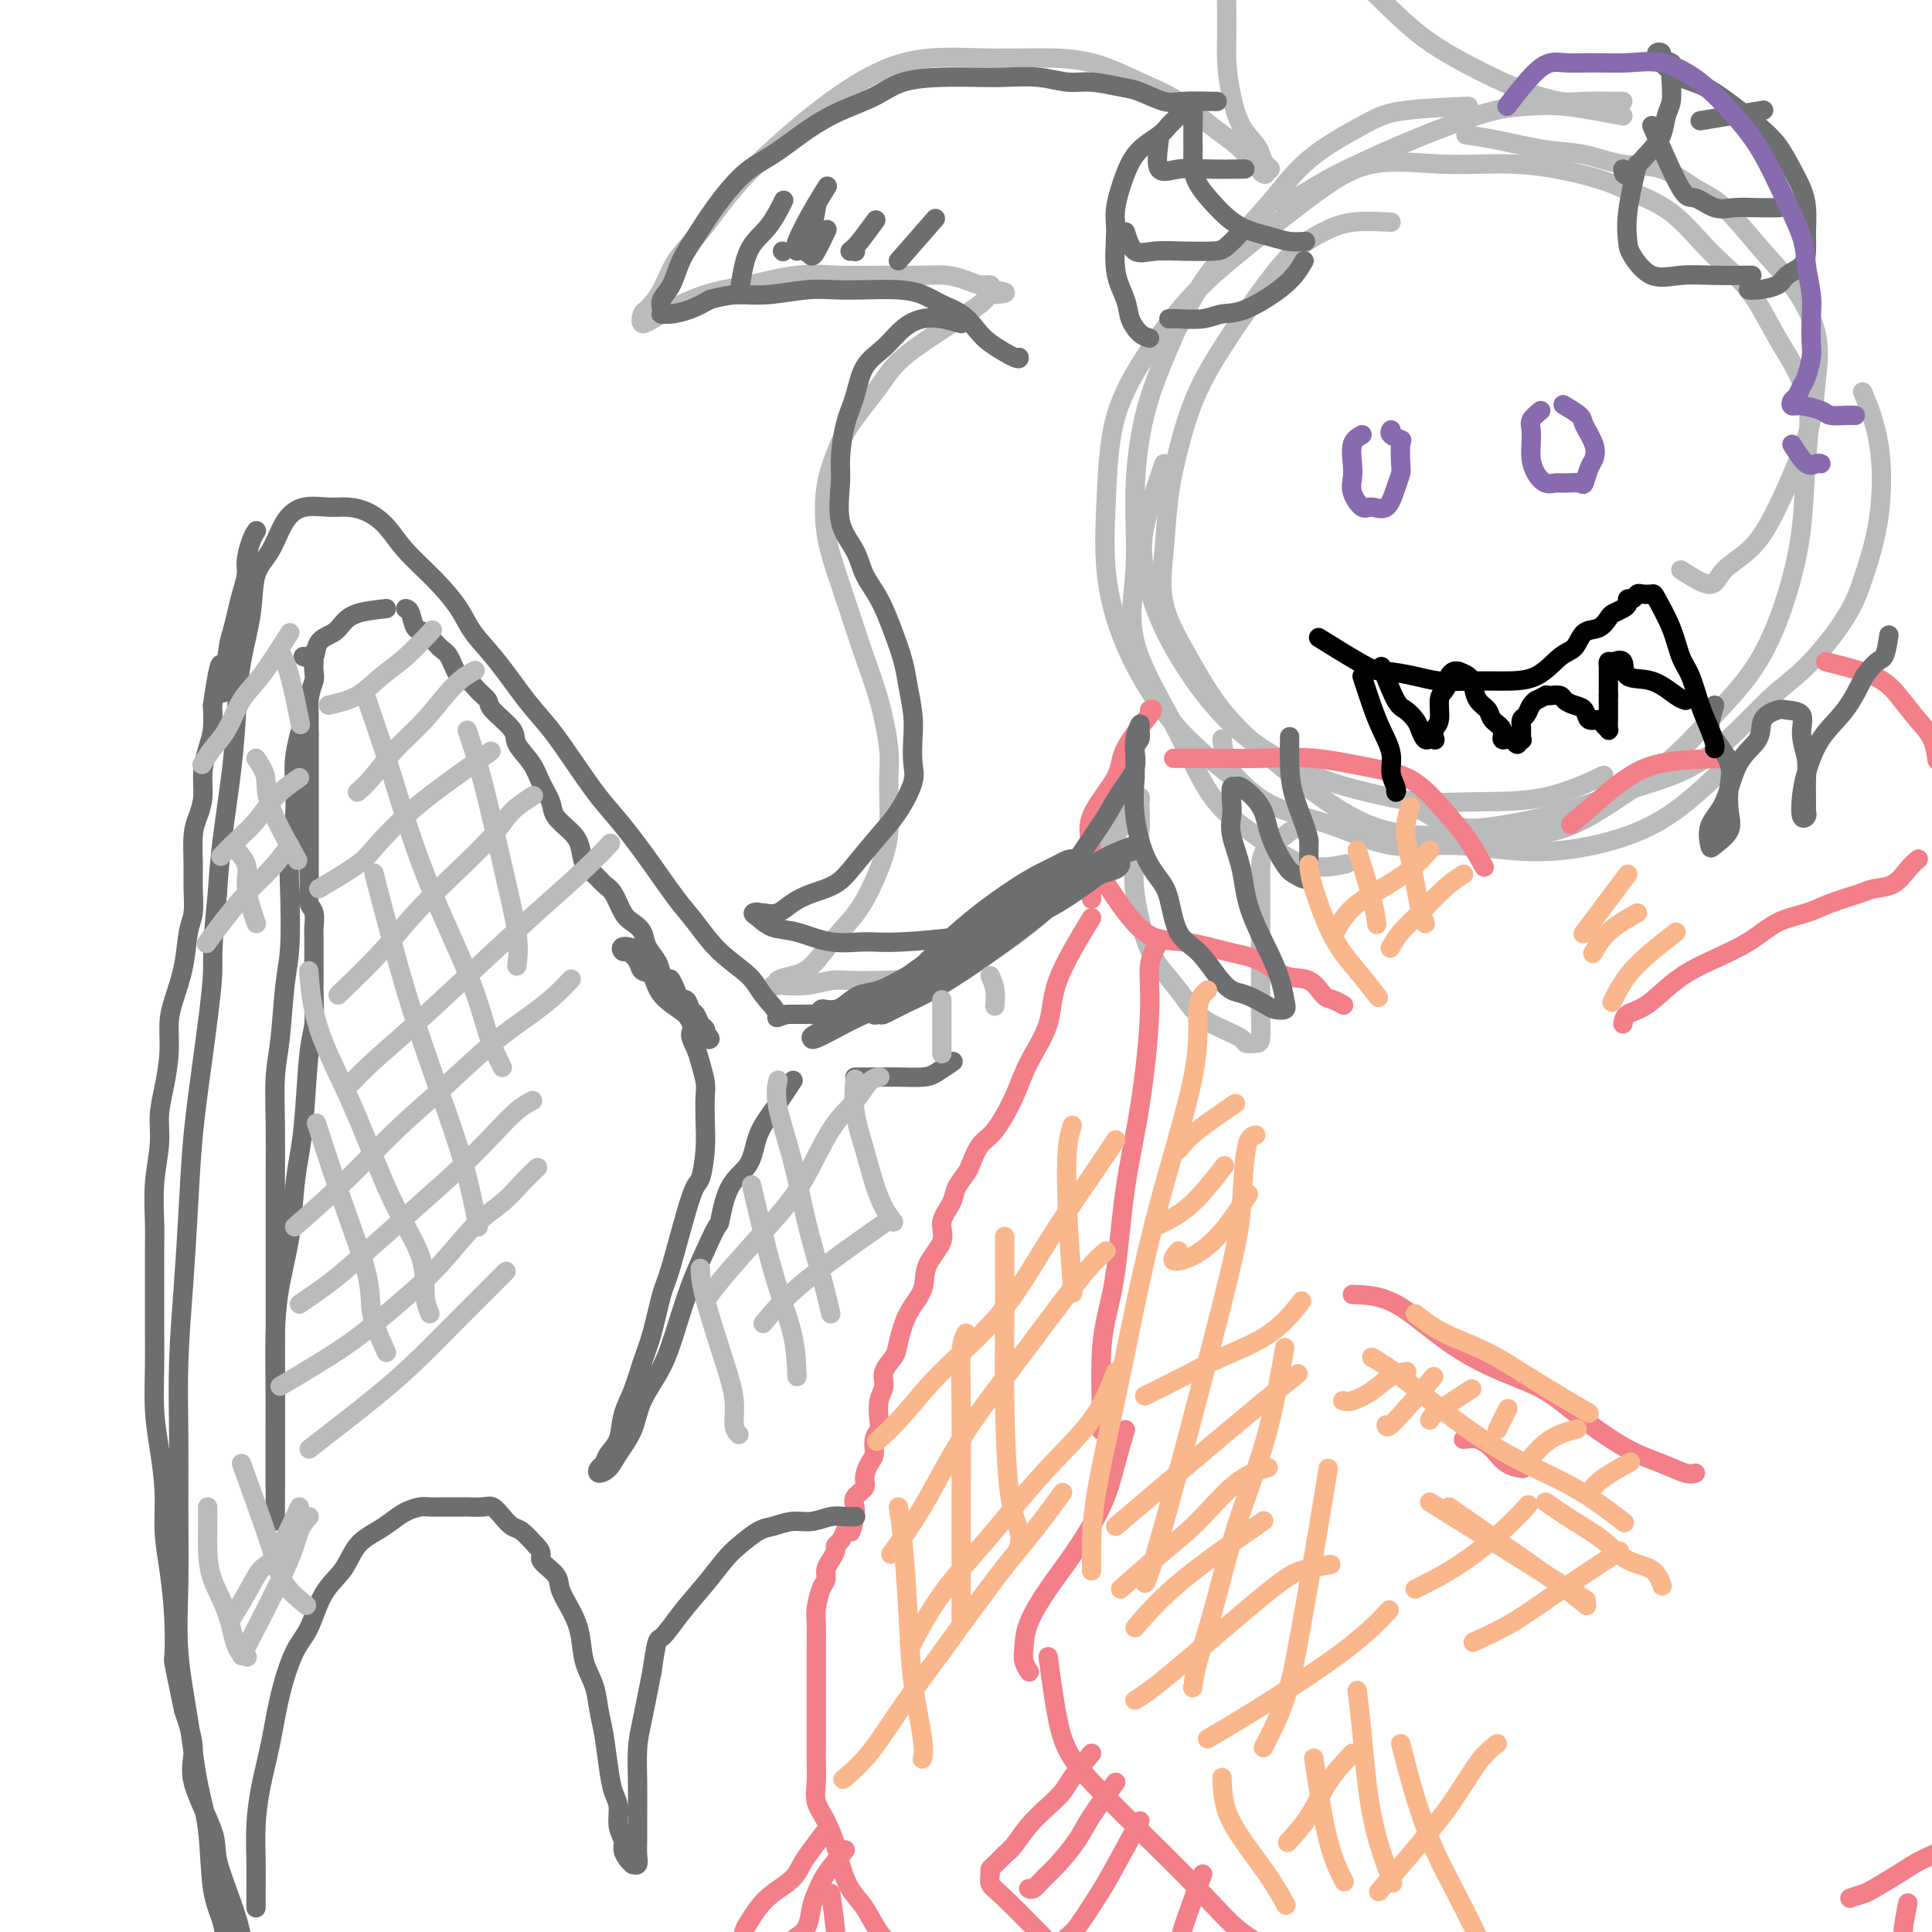 <svg viewBox='0 0 400 400' version='1.1' xmlns='http://www.w3.org/2000/svg' xmlns:xlink='http://www.w3.org/1999/xlink'><g fill='none' stroke='rgb(186,187,187)' stroke-width='4' stroke-linecap='round' stroke-linejoin='round'><path d='M288,46c-2.847,-0.146 -5.693,-0.291 -8,0c-2.307,0.291 -4.073,1.020 -6,2c-1.927,0.980 -4.014,2.212 -6,4c-1.986,1.788 -3.870,4.133 -6,7c-2.130,2.867 -4.507,6.258 -7,10c-2.493,3.742 -5.102,7.837 -7,12c-1.898,4.163 -3.083,8.394 -4,12c-0.917,3.606 -1.565,6.586 -2,10c-0.435,3.414 -0.658,7.260 -1,11c-0.342,3.740 -0.803,7.372 0,11c0.803,3.628 2.870,7.252 5,11c2.130,3.748 4.323,7.621 7,11c2.677,3.379 5.840,6.264 9,9c3.160,2.736 6.318,5.322 10,8c3.682,2.678 7.887,5.447 12,7c4.113,1.553 8.133,1.890 12,2c3.867,0.110 7.580,-0.007 12,0c4.420,0.007 9.545,0.137 14,-1c4.455,-1.137 8.239,-3.540 12,-6c3.761,-2.460 7.498,-4.976 11,-8c3.502,-3.024 6.769,-6.554 10,-10c3.231,-3.446 6.426,-6.808 9,-11c2.574,-4.192 4.528,-9.216 6,-14c1.472,-4.784 2.463,-9.330 3,-14c0.537,-4.670 0.621,-9.463 1,-14c0.379,-4.537 1.053,-8.817 0,-13c-1.053,-4.183 -3.835,-8.267 -6,-12c-2.165,-3.733 -3.714,-7.114 -6,-10c-2.286,-2.886 -5.308,-5.277 -8,-8c-2.692,-2.723 -5.055,-5.778 -8,-8c-2.945,-2.222 -6.473,-3.611 -10,-5'/><path d='M336,39c-2.987,-1.326 -5.453,-2.142 -9,-3c-3.547,-0.858 -8.175,-1.758 -13,-2c-4.825,-0.242 -9.849,0.174 -15,0c-5.151,-0.174 -10.431,-0.939 -15,0c-4.569,0.939 -8.428,3.581 -13,7c-4.572,3.419 -9.859,7.616 -14,11c-4.141,3.384 -7.137,5.956 -10,9c-2.863,3.044 -5.592,6.559 -8,10c-2.408,3.441 -4.495,6.806 -6,10c-1.505,3.194 -2.429,6.216 -3,10c-0.571,3.784 -0.790,8.329 -1,13c-0.210,4.671 -0.412,9.466 0,14c0.412,4.534 1.439,8.806 3,13c1.561,4.194 3.655,8.310 6,12c2.345,3.690 4.939,6.955 8,10c3.061,3.045 6.589,5.870 8,7c1.411,1.130 0.706,0.565 0,0'/><path d='M304,22c-5.294,0.237 -10.588,0.475 -14,1c-3.412,0.525 -4.943,1.338 -8,3c-3.057,1.662 -7.641,4.173 -11,7c-3.359,2.827 -5.493,5.970 -9,10c-3.507,4.030 -8.388,8.945 -12,14c-3.612,5.055 -5.955,10.248 -8,15c-2.045,4.752 -3.792,9.064 -5,14c-1.208,4.936 -1.877,10.496 -2,16c-0.123,5.504 0.301,10.952 0,16c-0.301,5.048 -1.326,9.697 0,15c1.326,5.303 5.005,11.260 8,17c2.995,5.740 5.308,11.265 8,15c2.692,3.735 5.763,5.682 9,8c3.237,2.318 6.641,5.009 10,6c3.359,0.991 6.674,0.283 8,0c1.326,-0.283 0.663,-0.142 0,0'/><path d='M241,96c-1.635,4.708 -3.270,9.415 -4,13c-0.730,3.585 -0.555,6.047 0,9c0.555,2.953 1.492,6.398 3,10c1.508,3.602 3.588,7.363 6,11c2.412,3.637 5.154,7.150 8,10c2.846,2.850 5.794,5.037 9,7c3.206,1.963 6.669,3.703 10,5c3.331,1.297 6.530,2.151 10,3c3.470,0.849 7.212,1.694 11,2c3.788,0.306 7.624,0.072 12,0c4.376,-0.072 9.294,0.019 14,-1c4.706,-1.019 9.202,-3.148 11,-4c1.798,-0.852 0.899,-0.426 0,0'/><path d='M253,153c0.218,1.788 0.437,3.577 1,5c0.563,1.423 1.471,2.482 3,4c1.529,1.518 3.678,3.496 7,5c3.322,1.504 7.817,2.535 12,4c4.183,1.465 8.054,3.366 12,4c3.946,0.634 7.968,0.001 12,0c4.032,-0.001 8.073,0.629 12,1c3.927,0.371 7.740,0.483 12,0c4.260,-0.483 8.967,-1.563 13,-3c4.033,-1.437 7.394,-3.233 11,-6c3.606,-2.767 7.459,-6.505 9,-8c1.541,-1.495 0.771,-0.748 0,0'/><path d='M293,167c2.689,1.633 5.377,3.267 8,4c2.623,0.733 5.179,0.566 9,0c3.821,-0.566 8.906,-1.532 14,-3c5.094,-1.468 10.197,-3.440 15,-5c4.803,-1.560 9.306,-2.709 14,-6c4.694,-3.291 9.580,-8.725 13,-12c3.420,-3.275 5.375,-4.391 8,-7c2.625,-2.609 5.922,-6.711 8,-10c2.078,-3.289 2.938,-5.765 4,-9c1.062,-3.235 2.326,-7.228 3,-12c0.674,-4.772 0.758,-10.323 0,-15c-0.758,-4.677 -2.360,-8.479 -3,-10c-0.640,-1.521 -0.320,-0.760 0,0'/><path d='M348,118c2.345,1.506 4.689,3.011 6,3c1.311,-0.011 1.587,-1.540 3,-3c1.413,-1.460 3.961,-2.851 6,-5c2.039,-2.149 3.570,-5.056 5,-8c1.430,-2.944 2.761,-5.924 4,-9c1.239,-3.076 2.387,-6.246 3,-9c0.613,-2.754 0.693,-5.091 1,-8c0.307,-2.909 0.843,-6.391 0,-10c-0.843,-3.609 -3.065,-7.346 -5,-10c-1.935,-2.654 -3.582,-4.226 -6,-7c-2.418,-2.774 -5.607,-6.750 -8,-9c-2.393,-2.250 -3.990,-2.773 -6,-4c-2.010,-1.227 -4.433,-3.158 -7,-4c-2.567,-0.842 -5.277,-0.593 -8,-1c-2.723,-0.407 -5.459,-1.468 -8,-2c-2.541,-0.532 -4.887,-0.534 -8,-1c-3.113,-0.466 -6.992,-1.395 -10,-2c-3.008,-0.605 -5.145,-0.887 -6,-1c-0.855,-0.113 -0.427,-0.056 0,0'/><path d='M336,24c-4.320,-0.834 -8.640,-1.667 -12,-2c-3.360,-0.333 -5.759,-0.165 -8,0c-2.241,0.165 -4.324,0.327 -7,1c-2.676,0.673 -5.943,1.858 -9,3c-3.057,1.142 -5.902,2.240 -10,4c-4.098,1.760 -9.449,4.183 -13,6c-3.551,1.817 -5.302,3.028 -7,4c-1.698,0.972 -3.342,1.706 -4,2c-0.658,0.294 -0.329,0.147 0,0'/><path d='M336,21c-2.976,-0.039 -5.951,-0.079 -8,0c-2.049,0.079 -3.170,0.275 -5,0c-1.830,-0.275 -4.368,-1.021 -7,-2c-2.632,-0.979 -5.358,-2.192 -9,-4c-3.642,-1.808 -8.199,-4.212 -12,-7c-3.801,-2.788 -6.847,-5.961 -10,-9c-3.153,-3.039 -6.413,-5.945 -9,-9c-2.587,-3.055 -4.500,-6.261 -6,-9c-1.500,-2.739 -2.588,-5.012 -4,-7c-1.412,-1.988 -3.149,-3.689 -4,-5c-0.851,-1.311 -0.815,-2.230 -1,-3c-0.185,-0.770 -0.591,-1.389 -1,-2c-0.409,-0.611 -0.820,-1.212 -1,-2c-0.180,-0.788 -0.129,-1.762 0,-1c0.129,0.762 0.336,3.261 0,6c-0.336,2.739 -1.215,5.717 -2,9c-0.785,3.283 -1.476,6.869 -2,10c-0.524,3.131 -0.882,5.807 -1,9c-0.118,3.193 0.003,6.904 0,10c-0.003,3.096 -0.131,5.578 0,8c0.131,2.422 0.521,4.785 1,7c0.479,2.215 1.047,4.282 2,6c0.953,1.718 2.291,3.087 3,4c0.709,0.913 0.788,1.368 1,2c0.212,0.632 0.557,1.439 1,2c0.443,0.561 0.984,0.874 1,1c0.016,0.126 -0.492,0.063 -1,0'/><path d='M262,35c0.592,2.943 -1.930,-0.700 -4,-3c-2.070,-2.300 -3.690,-3.257 -6,-5c-2.310,-1.743 -5.309,-4.270 -8,-6c-2.691,-1.730 -5.073,-2.662 -8,-4c-2.927,-1.338 -6.400,-3.082 -10,-4c-3.600,-0.918 -7.327,-1.011 -11,-1c-3.673,0.011 -7.292,0.127 -12,0c-4.708,-0.127 -10.505,-0.496 -16,1c-5.495,1.496 -10.686,4.856 -15,8c-4.314,3.144 -7.749,6.073 -11,9c-3.251,2.927 -6.317,5.853 -9,9c-2.683,3.147 -4.981,6.515 -7,9c-2.019,2.485 -3.758,4.086 -5,6c-1.242,1.914 -1.985,4.141 -3,6c-1.015,1.859 -2.301,3.350 -3,4c-0.699,0.650 -0.810,0.460 -1,1c-0.190,0.540 -0.459,1.812 0,2c0.459,0.188 1.645,-0.706 4,-2c2.355,-1.294 5.880,-2.988 9,-4c3.120,-1.012 5.835,-1.343 9,-2c3.165,-0.657 6.779,-1.641 10,-2c3.221,-0.359 6.049,-0.094 9,0c2.951,0.094 6.026,0.015 9,0c2.974,-0.015 5.848,0.034 8,0c2.152,-0.034 3.582,-0.150 5,0c1.418,0.150 2.823,0.566 4,1c1.177,0.434 2.124,0.886 3,1c0.876,0.114 1.679,-0.110 2,0c0.321,0.110 0.161,0.555 0,1'/><path d='M205,60c6.174,0.686 1.610,0.900 0,1c-1.610,0.100 -0.266,0.087 -1,1c-0.734,0.913 -3.547,2.752 -7,5c-3.453,2.248 -7.545,4.905 -10,7c-2.455,2.095 -3.272,3.629 -5,6c-1.728,2.371 -4.367,5.579 -6,8c-1.633,2.421 -2.261,4.055 -3,6c-0.739,1.945 -1.591,4.201 -2,7c-0.409,2.799 -0.377,6.141 0,9c0.377,2.859 1.100,5.236 2,8c0.900,2.764 1.978,5.914 3,9c1.022,3.086 1.988,6.109 3,9c1.012,2.891 2.070,5.652 3,9c0.930,3.348 1.730,7.283 2,10c0.270,2.717 0.009,4.216 0,7c-0.009,2.784 0.234,6.854 0,10c-0.234,3.146 -0.947,5.368 -2,8c-1.053,2.632 -2.448,5.675 -4,8c-1.552,2.325 -3.262,3.933 -5,6c-1.738,2.067 -3.504,4.592 -5,6c-1.496,1.408 -2.723,1.697 -4,2c-1.277,0.303 -2.605,0.618 -3,1c-0.395,0.382 0.141,0.831 0,1c-0.141,0.169 -0.960,0.059 -1,0c-0.040,-0.059 0.699,-0.068 2,0c1.301,0.068 3.163,0.214 5,0c1.837,-0.214 3.648,-0.788 5,-1c1.352,-0.212 2.243,-0.060 4,0c1.757,0.060 4.378,0.030 7,0'/><path d='M183,203c5.111,-0.199 6.889,-0.697 9,-1c2.111,-0.303 4.553,-0.411 8,-2c3.447,-1.589 7.897,-4.661 11,-7c3.103,-2.339 4.859,-3.947 7,-6c2.141,-2.053 4.669,-4.553 7,-7c2.331,-2.447 4.467,-4.843 6,-7c1.533,-2.157 2.463,-4.077 3,-5c0.537,-0.923 0.681,-0.850 1,-1c0.319,-0.150 0.814,-0.524 1,-1c0.186,-0.476 0.062,-1.055 0,-1c-0.062,0.055 -0.064,0.744 0,2c0.064,1.256 0.193,3.080 0,5c-0.193,1.920 -0.709,3.937 -1,6c-0.291,2.063 -0.358,4.173 0,7c0.358,2.827 1.140,6.371 2,9c0.860,2.629 1.796,4.343 3,6c1.204,1.657 2.675,3.257 4,5c1.325,1.743 2.505,3.630 4,5c1.495,1.370 3.304,2.223 5,3c1.696,0.777 3.277,1.477 4,2c0.723,0.523 0.586,0.870 1,1c0.414,0.130 1.379,0.044 2,0c0.621,-0.044 0.899,-0.047 1,-1c0.101,-0.953 0.027,-2.855 0,-5c-0.027,-2.145 -0.006,-4.531 0,-8c0.006,-3.469 -0.001,-8.021 0,-11c0.001,-2.979 0.011,-4.386 0,-6c-0.011,-1.614 -0.041,-3.434 0,-5c0.041,-1.566 0.155,-2.876 1,-4c0.845,-1.124 2.423,-2.062 4,-3'/><path d='M266,173c1.667,-1.533 3.333,-1.867 4,-2c0.667,-0.133 0.333,-0.067 0,0'/></g>
<g fill='none' stroke='rgb(243,127,137)' stroke-width='4' stroke-linecap='round' stroke-linejoin='round'><path d='M358,157c-5.190,0.126 -10.380,0.252 -14,1c-3.620,0.748 -5.671,2.118 -7,3c-1.329,0.882 -1.935,1.276 -4,3c-2.065,1.724 -5.590,4.778 -7,6c-1.410,1.222 -0.705,0.611 0,0'/><path d='M243,157c1.965,-0.013 3.930,-0.026 7,0c3.070,0.026 7.245,0.093 11,0c3.755,-0.093 7.092,-0.344 11,0c3.908,0.344 8.389,1.284 12,2c3.611,0.716 6.352,1.208 9,3c2.648,1.792 5.205,4.882 7,7c1.795,2.118 2.829,3.262 4,5c1.171,1.738 2.477,4.068 3,5c0.523,0.932 0.261,0.466 0,0'/><path d='M238,147c0.546,-0.241 1.092,-0.483 0,1c-1.092,1.483 -3.823,4.690 -5,7c-1.177,2.310 -0.799,3.723 -2,6c-1.201,2.277 -3.982,5.420 -5,8c-1.018,2.580 -0.273,4.599 0,7c0.273,2.401 0.073,5.185 0,7c-0.073,1.815 -0.021,2.661 0,3c0.021,0.339 0.010,0.169 0,0'/><path d='M229,183c2.700,4.051 5.400,8.102 8,10c2.600,1.898 5.102,1.644 8,2c2.898,0.356 6.194,1.321 9,2c2.806,0.679 5.121,1.071 7,2c1.879,0.929 3.320,2.396 5,3c1.680,0.604 3.599,0.344 5,1c1.401,0.656 2.283,2.227 3,3c0.717,0.773 1.270,0.746 2,1c0.730,0.254 1.637,0.787 2,1c0.363,0.213 0.181,0.107 0,0'/><path d='M336,212c0.110,-0.745 0.219,-1.489 1,-2c0.781,-0.511 2.233,-0.788 4,-2c1.767,-1.212 3.848,-3.360 6,-5c2.152,-1.640 4.376,-2.771 7,-4c2.624,-1.229 5.648,-2.557 8,-4c2.352,-1.443 4.032,-3.003 6,-4c1.968,-0.997 4.225,-1.431 6,-2c1.775,-0.569 3.070,-1.272 5,-2c1.930,-0.728 4.496,-1.481 6,-2c1.504,-0.519 1.944,-0.805 3,-1c1.056,-0.195 2.726,-0.300 4,-1c1.274,-0.700 2.151,-1.996 3,-3c0.849,-1.004 1.671,-1.715 2,-2c0.329,-0.285 0.164,-0.142 0,0'/><path d='M378,137c3.759,0.943 7.519,1.885 10,3c2.481,1.115 3.684,2.401 5,4c1.316,1.599 2.744,3.511 4,5c1.256,1.489 2.338,2.555 3,4c0.662,1.445 0.903,3.270 1,4c0.097,0.730 0.048,0.365 0,0'/><path d='M240,195c-0.885,1.451 -1.770,2.902 -2,5c-0.230,2.098 0.195,4.842 0,10c-0.195,5.158 -1.009,12.731 -2,19c-0.991,6.269 -2.161,11.233 -3,17c-0.839,5.767 -1.349,12.335 -2,17c-0.651,4.665 -1.442,7.425 -2,10c-0.558,2.575 -0.881,4.963 -1,8c-0.119,3.037 -0.032,6.721 0,9c0.032,2.279 0.009,3.152 0,4c-0.009,0.848 -0.002,1.671 0,2c0.002,0.329 0.001,0.165 0,0'/><path d='M280,268c2.832,0.099 5.664,0.198 9,2c3.336,1.802 7.177,5.308 11,8c3.823,2.692 7.627,4.569 11,6c3.373,1.431 6.314,2.415 9,4c2.686,1.585 5.116,3.770 8,6c2.884,2.230 6.223,4.507 9,6c2.777,1.493 4.992,2.204 7,3c2.008,0.796 3.810,1.676 5,2c1.190,0.324 1.769,0.093 2,0c0.231,-0.093 0.116,-0.046 0,0'/><path d='M303,298c0.995,-0.144 1.990,-0.287 3,0c1.010,0.287 2.033,1.005 3,2c0.967,0.995 1.876,2.268 3,3c1.124,0.732 2.464,0.923 3,1c0.536,0.077 0.268,0.038 0,0'/><path d='M233,296c-0.655,2.199 -1.310,4.397 -2,7c-0.690,2.603 -1.414,5.610 -3,9c-1.586,3.390 -4.034,7.163 -6,10c-1.966,2.837 -3.451,4.740 -5,7c-1.549,2.260 -3.161,4.879 -4,7c-0.839,2.121 -0.905,3.744 -1,5c-0.095,1.256 -0.218,2.146 0,3c0.218,0.854 0.777,1.673 1,2c0.223,0.327 0.112,0.164 0,0'/><path d='M217,343c0.645,4.757 1.289,9.515 2,13c0.711,3.485 1.488,5.699 3,8c1.512,2.301 3.758,4.691 6,7c2.242,2.309 4.479,4.539 8,8c3.521,3.461 8.325,8.155 12,12c3.675,3.845 6.220,6.843 9,9c2.780,2.157 5.794,3.473 7,4c1.206,0.527 0.603,0.263 0,0'/><path d='M226,363c-1.528,1.840 -3.057,3.680 -4,5c-0.943,1.320 -1.302,2.121 -2,3c-0.698,0.879 -1.735,1.836 -3,3c-1.265,1.164 -2.760,2.536 -4,4c-1.240,1.464 -2.227,3.021 -3,4c-0.773,0.979 -1.333,1.379 -2,2c-0.667,0.621 -1.443,1.463 -2,2c-0.557,0.537 -0.896,0.770 -1,1c-0.104,0.230 0.026,0.455 0,1c-0.026,0.545 -0.209,1.408 0,2c0.209,0.592 0.810,0.913 3,3c2.190,2.087 5.968,5.941 8,8c2.032,2.059 2.316,2.324 4,4c1.684,1.676 4.767,4.765 6,6c1.233,1.235 0.617,0.618 0,0'/><path d='M236,377c-2.305,4.253 -4.610,8.506 -6,11c-1.390,2.494 -1.865,3.229 -3,5c-1.135,1.771 -2.931,4.580 -4,6c-1.069,1.420 -1.410,1.453 -2,2c-0.590,0.547 -1.428,1.609 -2,2c-0.572,0.391 -0.878,0.112 -1,0c-0.122,-0.112 -0.061,-0.056 0,0'/><path d='M249,388c-1.622,4.271 -3.244,8.542 -4,11c-0.756,2.458 -0.646,3.102 -1,4c-0.354,0.898 -1.172,2.049 -2,3c-0.828,0.951 -1.665,1.700 -2,2c-0.335,0.300 -0.167,0.150 0,0'/><path d='M231,369c-1.874,2.524 -3.749,5.048 -5,7c-1.251,1.952 -1.880,3.332 -3,5c-1.120,1.668 -2.731,3.624 -4,5c-1.269,1.376 -2.196,2.173 -3,3c-0.804,0.827 -1.486,1.684 -2,2c-0.514,0.316 -0.861,0.090 -1,0c-0.139,-0.090 -0.069,-0.045 0,0'/><path d='M383,393c1.163,-0.380 2.325,-0.761 3,-1c0.675,-0.239 0.861,-0.338 2,-1c1.139,-0.662 3.231,-1.887 5,-3c1.769,-1.113 3.217,-2.113 5,-3c1.783,-0.887 3.903,-1.662 6,-3c2.097,-1.338 4.171,-3.239 5,-4c0.829,-0.761 0.415,-0.380 0,0'/><path d='M395,394c-0.423,2.113 -0.845,4.226 -1,6c-0.155,1.774 -0.042,3.208 0,4c0.042,0.792 0.012,0.940 0,1c-0.012,0.060 -0.006,0.030 0,0'/><path d='M226,190c-2.836,4.675 -5.673,9.350 -7,13c-1.327,3.650 -1.146,6.274 -2,9c-0.854,2.726 -2.744,5.553 -4,8c-1.256,2.447 -1.880,4.513 -3,7c-1.120,2.487 -2.738,5.393 -4,7c-1.262,1.607 -2.168,1.913 -3,3c-0.832,1.087 -1.590,2.955 -2,4c-0.410,1.045 -0.471,1.268 -1,2c-0.529,0.732 -1.526,1.972 -2,3c-0.474,1.028 -0.426,1.842 -1,3c-0.574,1.158 -1.771,2.660 -2,4c-0.229,1.340 0.510,2.519 0,4c-0.510,1.481 -2.268,3.264 -3,5c-0.732,1.736 -0.439,3.427 -1,5c-0.561,1.573 -1.978,3.030 -3,5c-1.022,1.970 -1.651,4.455 -2,6c-0.349,1.545 -0.420,2.151 -1,3c-0.580,0.849 -1.671,1.943 -2,3c-0.329,1.057 0.104,2.078 0,3c-0.104,0.922 -0.745,1.746 -1,3c-0.255,1.254 -0.123,2.940 0,4c0.123,1.060 0.239,1.495 0,2c-0.239,0.505 -0.833,1.080 -1,2c-0.167,0.920 0.091,2.186 0,3c-0.091,0.814 -0.532,1.177 -1,2c-0.468,0.823 -0.962,2.107 -1,3c-0.038,0.893 0.382,1.394 0,2c-0.382,0.606 -1.564,1.317 -2,2c-0.436,0.683 -0.124,1.338 0,2c0.124,0.662 0.062,1.331 0,2'/><path d='M177,314c-1.106,5.062 -0.870,2.718 -1,2c-0.130,-0.718 -0.626,0.192 -1,1c-0.374,0.808 -0.626,1.515 -1,2c-0.374,0.485 -0.870,0.749 -1,1c-0.130,0.251 0.106,0.488 0,1c-0.106,0.512 -0.554,1.299 -1,2c-0.446,0.701 -0.890,1.315 -1,2c-0.110,0.685 0.114,1.439 0,2c-0.114,0.561 -0.566,0.929 -1,2c-0.434,1.071 -0.848,2.845 -1,4c-0.152,1.155 -0.041,1.691 0,3c0.041,1.309 0.011,3.392 0,5c-0.011,1.608 -0.003,2.740 0,4c0.003,1.260 0.001,2.647 0,4c-0.001,1.353 0.000,2.672 0,4c-0.000,1.328 -0.002,2.666 0,4c0.002,1.334 0.006,2.666 0,4c-0.006,1.334 -0.023,2.671 0,4c0.023,1.329 0.085,2.650 0,4c-0.085,1.350 -0.319,2.728 0,4c0.319,1.272 1.191,2.439 2,4c0.809,1.561 1.556,3.516 2,5c0.444,1.484 0.585,2.496 1,4c0.415,1.504 1.105,3.498 2,5c0.895,1.502 1.995,2.511 3,4c1.005,1.489 1.916,3.457 3,5c1.084,1.543 2.342,2.661 4,4c1.658,1.339 3.716,2.899 5,4c1.284,1.101 1.796,1.743 2,2c0.204,0.257 0.102,0.128 0,0'/><path d='M171,379c-1.075,1.423 -2.150,2.845 -3,4c-0.850,1.155 -1.474,2.042 -2,3c-0.526,0.958 -0.954,1.986 -2,3c-1.046,1.014 -2.711,2.015 -4,3c-1.289,0.985 -2.202,1.954 -3,3c-0.798,1.046 -1.483,2.168 -2,3c-0.517,0.832 -0.868,1.374 -1,2c-0.132,0.626 -0.045,1.334 0,2c0.045,0.666 0.048,1.289 0,2c-0.048,0.711 -0.145,1.511 1,2c1.145,0.489 3.534,0.667 5,1c1.466,0.333 2.010,0.820 3,1c0.990,0.180 2.426,0.051 3,0c0.574,-0.051 0.287,-0.026 0,0'/><path d='M175,383c-1.491,1.723 -2.981,3.446 -4,5c-1.019,1.554 -1.566,2.938 -2,4c-0.434,1.062 -0.756,1.800 -1,3c-0.244,1.200 -0.412,2.862 -1,4c-0.588,1.138 -1.597,1.754 -2,2c-0.403,0.246 -0.202,0.123 0,0'/><path d='M172,392c0.423,3.131 0.845,6.262 1,8c0.155,1.738 0.042,2.083 0,3c-0.042,0.917 -0.012,2.405 0,3c0.012,0.595 0.006,0.298 0,0'/></g>
<g fill='none' stroke='rgb(109,110,112)' stroke-width='4' stroke-linecap='round' stroke-linejoin='round'><path d='M229,178c-2.623,1.728 -5.246,3.456 -7,5c-1.754,1.544 -2.639,2.902 -5,5c-2.361,2.098 -6.199,4.934 -9,7c-2.801,2.066 -4.567,3.362 -7,5c-2.433,1.638 -5.533,3.618 -8,5c-2.467,1.382 -4.301,2.168 -6,3c-1.699,0.832 -3.264,1.711 -4,2c-0.736,0.289 -0.643,-0.014 -1,0c-0.357,0.014 -1.165,0.343 -1,0c0.165,-0.343 1.303,-1.358 3,-3c1.697,-1.642 3.955,-3.910 6,-6c2.045,-2.090 3.878,-4.003 6,-6c2.122,-1.997 4.532,-4.080 7,-6c2.468,-1.920 4.994,-3.679 7,-5c2.006,-1.321 3.494,-2.206 5,-3c1.506,-0.794 3.032,-1.498 4,-2c0.968,-0.502 1.379,-0.802 2,-1c0.621,-0.198 1.451,-0.293 1,0c-0.451,0.293 -2.184,0.973 -4,2c-1.816,1.027 -3.717,2.399 -6,4c-2.283,1.601 -4.950,3.430 -7,5c-2.050,1.570 -3.483,2.882 -6,5c-2.517,2.118 -6.118,5.042 -9,7c-2.882,1.958 -5.045,2.950 -7,4c-1.955,1.050 -3.701,2.157 -5,3c-1.299,0.843 -2.149,1.421 -3,2'/><path d='M175,210c-7.786,5.584 -3.749,3.543 -3,3c0.749,-0.543 -1.788,0.410 -3,1c-1.212,0.590 -1.099,0.816 -1,1c0.099,0.184 0.186,0.328 1,0c0.814,-0.328 2.357,-1.126 4,-2c1.643,-0.874 3.386,-1.823 6,-3c2.614,-1.177 6.097,-2.582 9,-4c2.903,-1.418 5.225,-2.848 8,-5c2.775,-2.152 6.002,-5.024 9,-7c2.998,-1.976 5.766,-3.054 8,-4c2.234,-0.946 3.933,-1.760 6,-3c2.067,-1.240 4.502,-2.907 6,-4c1.498,-1.093 2.060,-1.613 3,-2c0.940,-0.387 2.257,-0.642 3,-1c0.743,-0.358 0.911,-0.821 1,-1c0.089,-0.179 0.098,-0.076 -1,0c-1.098,0.076 -3.302,0.123 -5,1c-1.698,0.877 -2.890,2.584 -5,4c-2.110,1.416 -5.138,2.540 -8,4c-2.862,1.460 -5.558,3.255 -8,5c-2.442,1.745 -4.629,3.438 -7,5c-2.371,1.562 -4.926,2.992 -7,4c-2.074,1.008 -3.667,1.594 -5,2c-1.333,0.406 -2.407,0.634 -3,1c-0.593,0.366 -0.706,0.872 -1,1c-0.294,0.128 -0.770,-0.120 -1,0c-0.230,0.120 -0.216,0.609 1,0c1.216,-0.609 3.633,-2.317 6,-4c2.367,-1.683 4.683,-3.342 7,-5'/><path d='M195,197c3.463,-2.178 6.121,-3.624 9,-5c2.879,-1.376 5.979,-2.683 9,-4c3.021,-1.317 5.962,-2.644 8,-4c2.038,-1.356 3.172,-2.741 5,-4c1.828,-1.259 4.348,-2.392 6,-3c1.652,-0.608 2.436,-0.691 3,-1c0.564,-0.309 0.909,-0.843 1,-1c0.091,-0.157 -0.072,0.062 0,0c0.072,-0.062 0.380,-0.406 -1,0c-1.380,0.406 -4.447,1.561 -7,3c-2.553,1.439 -4.591,3.163 -8,5c-3.409,1.837 -8.190,3.787 -12,6c-3.810,2.213 -6.649,4.691 -10,7c-3.351,2.309 -7.215,4.451 -10,6c-2.785,1.549 -4.490,2.506 -6,3c-1.510,0.494 -2.824,0.524 -4,1c-1.176,0.476 -2.213,1.399 -3,2c-0.787,0.601 -1.324,0.879 -2,1c-0.676,0.121 -1.490,0.085 -2,0c-0.510,-0.085 -0.717,-0.219 -1,0c-0.283,0.219 -0.642,0.791 -1,1c-0.358,0.209 -0.714,0.056 -1,0c-0.286,-0.056 -0.500,-0.015 -1,0c-0.500,0.015 -1.286,0.004 -2,0c-0.714,-0.004 -1.357,-0.002 -2,0'/><path d='M163,210c-3.238,0.967 -1.832,0.885 -2,0c-0.168,-0.885 -1.909,-2.573 -3,-4c-1.091,-1.427 -1.532,-2.594 -3,-4c-1.468,-1.406 -3.963,-3.050 -6,-5c-2.037,-1.950 -3.615,-4.207 -5,-6c-1.385,-1.793 -2.578,-3.124 -4,-5c-1.422,-1.876 -3.072,-4.297 -5,-7c-1.928,-2.703 -4.135,-5.689 -6,-8c-1.865,-2.311 -3.390,-3.947 -5,-6c-1.610,-2.053 -3.306,-4.523 -5,-7c-1.694,-2.477 -3.386,-4.961 -5,-7c-1.614,-2.039 -3.150,-3.632 -5,-6c-1.850,-2.368 -4.014,-5.511 -6,-8c-1.986,-2.489 -3.794,-4.326 -5,-6c-1.206,-1.674 -1.809,-3.187 -3,-5c-1.191,-1.813 -2.968,-3.926 -5,-6c-2.032,-2.074 -4.317,-4.111 -6,-6c-1.683,-1.889 -2.764,-3.632 -4,-5c-1.236,-1.368 -2.627,-2.360 -4,-3c-1.373,-0.640 -2.726,-0.927 -4,-1c-1.274,-0.073 -2.468,0.066 -4,0c-1.532,-0.066 -3.404,-0.339 -5,0c-1.596,0.339 -2.918,1.290 -4,3c-1.082,1.710 -1.925,4.178 -3,6c-1.075,1.822 -2.381,2.996 -3,5c-0.619,2.004 -0.551,4.836 -1,8c-0.449,3.164 -1.416,6.660 -2,10c-0.584,3.340 -0.785,6.524 -1,10c-0.215,3.476 -0.442,7.244 -1,12c-0.558,4.756 -1.445,10.502 -2,15c-0.555,4.498 -0.777,7.749 -1,11'/><path d='M45,185c-1.372,13.238 -0.801,13.335 -1,17c-0.199,3.665 -1.167,10.900 -2,17c-0.833,6.100 -1.530,11.066 -2,16c-0.470,4.934 -0.715,9.838 -1,15c-0.285,5.162 -0.612,10.584 -1,16c-0.388,5.416 -0.838,10.826 -1,16c-0.162,5.174 -0.037,10.110 0,15c0.037,4.890 -0.012,9.733 0,15c0.012,5.267 0.087,10.958 0,16c-0.087,5.042 -0.337,9.436 0,14c0.337,4.564 1.260,9.300 2,14c0.740,4.700 1.297,9.366 2,13c0.703,3.634 1.551,6.236 2,10c0.449,3.764 0.498,8.688 1,12c0.502,3.312 1.458,5.010 2,7c0.542,1.990 0.671,4.272 1,6c0.329,1.728 0.859,2.901 1,4c0.141,1.099 -0.106,2.124 0,3c0.106,0.876 0.566,1.601 1,2c0.434,0.399 0.844,0.471 1,0c0.156,-0.471 0.059,-1.483 0,-3c-0.059,-1.517 -0.078,-3.537 0,-5c0.078,-1.463 0.254,-2.368 0,-4c-0.254,-1.632 -0.939,-3.991 -2,-7c-1.061,-3.009 -2.500,-6.668 -3,-9c-0.500,-2.332 -0.062,-3.336 -1,-6c-0.938,-2.664 -3.253,-6.986 -4,-10c-0.747,-3.014 0.072,-4.718 0,-7c-0.072,-2.282 -1.036,-5.141 -2,-8'/><path d='M38,354c-2.321,-11.268 -2.124,-9.938 -2,-11c0.124,-1.062 0.174,-4.515 0,-8c-0.174,-3.485 -0.572,-7.002 -1,-10c-0.428,-2.998 -0.885,-5.478 -1,-8c-0.115,-2.522 0.113,-5.086 0,-8c-0.113,-2.914 -0.566,-6.179 -1,-9c-0.434,-2.821 -0.848,-5.198 -1,-8c-0.152,-2.802 -0.040,-6.027 0,-9c0.040,-2.973 0.010,-5.692 0,-8c-0.010,-2.308 0.001,-4.206 0,-7c-0.001,-2.794 -0.015,-6.486 0,-9c0.015,-2.514 0.059,-3.850 0,-6c-0.059,-2.150 -0.222,-5.116 0,-8c0.222,-2.884 0.830,-5.688 1,-8c0.170,-2.312 -0.096,-4.132 0,-6c0.096,-1.868 0.554,-3.785 1,-6c0.446,-2.215 0.879,-4.729 1,-7c0.121,-2.271 -0.069,-4.300 0,-6c0.069,-1.700 0.397,-3.069 1,-5c0.603,-1.931 1.482,-4.422 2,-7c0.518,-2.578 0.674,-5.242 1,-7c0.326,-1.758 0.822,-2.609 1,-4c0.178,-1.391 0.038,-3.322 0,-5c-0.038,-1.678 0.028,-3.101 0,-5c-0.028,-1.899 -0.148,-4.272 0,-6c0.148,-1.728 0.565,-2.810 1,-4c0.435,-1.190 0.887,-2.487 1,-4c0.113,-1.513 -0.114,-3.241 0,-5c0.114,-1.759 0.569,-3.551 1,-5c0.431,-1.449 0.837,-2.557 1,-4c0.163,-1.443 0.081,-3.222 0,-5'/><path d='M44,146c2.261,-15.637 1.915,-5.231 2,-3c0.085,2.231 0.601,-3.713 1,-7c0.399,-3.287 0.681,-3.918 1,-5c0.319,-1.082 0.677,-2.615 1,-4c0.323,-1.385 0.612,-2.624 1,-4c0.388,-1.376 0.875,-2.891 1,-4c0.125,-1.109 -0.111,-1.813 0,-3c0.111,-1.187 0.568,-2.858 1,-4c0.432,-1.142 0.838,-1.755 1,-2c0.162,-0.245 0.081,-0.123 0,0'/><path d='M53,395c-0.005,-1.174 -0.009,-2.347 0,-4c0.009,-1.653 0.032,-3.785 0,-6c-0.032,-2.215 -0.119,-4.511 0,-7c0.119,-2.489 0.444,-5.170 1,-8c0.556,-2.830 1.344,-5.810 2,-9c0.656,-3.190 1.180,-6.588 2,-10c0.820,-3.412 1.937,-6.836 3,-9c1.063,-2.164 2.073,-3.069 3,-5c0.927,-1.931 1.770,-4.887 3,-7c1.230,-2.113 2.846,-3.382 4,-5c1.154,-1.618 1.846,-3.586 3,-5c1.154,-1.414 2.769,-2.274 4,-3c1.231,-0.726 2.078,-1.319 3,-2c0.922,-0.681 1.918,-1.450 3,-2c1.082,-0.550 2.248,-0.879 3,-1c0.752,-0.121 1.089,-0.032 2,0c0.911,0.032 2.398,0.009 3,0c0.602,-0.009 0.321,-0.004 1,0c0.679,0.004 2.317,0.007 3,0c0.683,-0.007 0.410,-0.023 1,0c0.590,0.023 2.044,0.085 3,0c0.956,-0.085 1.414,-0.315 2,0c0.586,0.315 1.302,1.177 2,2c0.698,0.823 1.380,1.606 2,2c0.620,0.394 1.177,0.398 2,1c0.823,0.602 1.911,1.801 3,3'/><path d='M111,320c1.756,1.771 0.645,2.197 1,3c0.355,0.803 2.174,1.981 3,3c0.826,1.019 0.659,1.878 1,3c0.341,1.122 1.191,2.509 2,4c0.809,1.491 1.579,3.088 2,5c0.421,1.912 0.494,4.138 1,6c0.506,1.862 1.445,3.359 2,5c0.555,1.641 0.727,3.425 1,5c0.273,1.575 0.646,2.942 1,5c0.354,2.058 0.687,4.806 1,7c0.313,2.194 0.605,3.833 1,5c0.395,1.167 0.893,1.860 1,3c0.107,1.140 -0.178,2.726 0,4c0.178,1.274 0.817,2.236 1,3c0.183,0.764 -0.091,1.331 0,2c0.091,0.669 0.546,1.442 1,2c0.454,0.558 0.906,0.902 1,1c0.094,0.098 -0.171,-0.050 0,0c0.171,0.050 0.778,0.298 1,0c0.222,-0.298 0.059,-1.142 0,-2c-0.059,-0.858 -0.014,-1.729 0,-3c0.014,-1.271 -0.005,-2.940 0,-5c0.005,-2.060 0.032,-4.511 0,-7c-0.032,-2.489 -0.124,-5.016 0,-7c0.124,-1.984 0.464,-3.424 1,-6c0.536,-2.576 1.268,-6.288 2,-10'/><path d='M135,346c1.050,-7.394 1.175,-6.378 2,-7c0.825,-0.622 2.349,-2.881 4,-5c1.651,-2.119 3.427,-4.097 5,-6c1.573,-1.903 2.941,-3.729 4,-5c1.059,-1.271 1.808,-1.986 3,-3c1.192,-1.014 2.826,-2.328 4,-3c1.174,-0.672 1.889,-0.702 3,-1c1.111,-0.298 2.617,-0.864 4,-1c1.383,-0.136 2.644,0.160 4,0c1.356,-0.160 2.807,-0.775 4,-1c1.193,-0.225 2.129,-0.061 3,0c0.871,0.061 1.677,0.017 2,0c0.323,-0.017 0.161,-0.009 0,0'/><path d='M62,152c-0.415,1.706 -0.829,3.412 -1,5c-0.171,1.588 -0.097,3.056 0,5c0.097,1.944 0.219,4.362 0,7c-0.219,2.638 -0.779,5.495 -1,8c-0.221,2.505 -0.101,4.658 0,8c0.101,3.342 0.185,7.873 0,11c-0.185,3.127 -0.638,4.849 -1,8c-0.362,3.151 -0.633,7.732 -1,11c-0.367,3.268 -0.830,5.224 -1,8c-0.170,2.776 -0.045,6.374 0,10c0.045,3.626 0.012,7.282 0,10c-0.012,2.718 -0.003,4.497 0,7c0.003,2.503 0.001,5.728 0,9c-0.001,3.272 -0.000,6.590 0,9c0.000,2.410 0.000,3.910 0,6c-0.000,2.090 -0.000,4.768 0,7c0.000,2.232 0.000,4.017 0,6c-0.000,1.983 -0.000,4.163 0,6c0.000,1.837 0.000,3.333 0,5c-0.000,1.667 -0.000,3.507 0,5c0.000,1.493 0.000,2.639 0,4c-0.000,1.361 -0.000,2.935 0,4c0.000,1.065 0.000,1.620 0,2c-0.000,0.380 -0.000,0.587 0,1c0.000,0.413 0.000,1.034 0,1c-0.000,-0.034 -0.000,-0.724 0,-2c0.000,-1.276 0.000,-3.138 0,-5'/><path d='M57,308c0.001,-1.667 0.002,-2.833 0,-5c-0.002,-2.167 -0.008,-5.334 0,-8c0.008,-2.666 0.029,-4.830 0,-8c-0.029,-3.170 -0.110,-7.347 0,-11c0.110,-3.653 0.411,-6.783 1,-10c0.589,-3.217 1.467,-6.521 2,-10c0.533,-3.479 0.721,-7.134 1,-10c0.279,-2.866 0.649,-4.942 1,-7c0.351,-2.058 0.682,-4.098 1,-8c0.318,-3.902 0.621,-9.667 1,-13c0.379,-3.333 0.834,-4.232 1,-6c0.166,-1.768 0.045,-4.403 0,-6c-0.045,-1.597 -0.012,-2.156 0,-3c0.012,-0.844 0.004,-1.973 0,-3c-0.004,-1.027 -0.005,-1.951 0,-3c0.005,-1.049 0.015,-2.223 0,-3c-0.015,-0.777 -0.057,-1.157 0,-2c0.057,-0.843 0.211,-2.150 0,-3c-0.211,-0.850 -0.789,-1.242 -1,-2c-0.211,-0.758 -0.057,-1.883 0,-3c0.057,-1.117 0.015,-2.228 0,-3c-0.015,-0.772 -0.004,-1.205 0,-2c0.004,-0.795 0.001,-1.953 0,-3c-0.001,-1.047 -0.000,-1.983 0,-3c0.000,-1.017 0.000,-2.113 0,-3c-0.000,-0.887 -0.000,-1.564 0,-3c0.000,-1.436 0.000,-3.632 0,-5c-0.000,-1.368 -0.000,-1.907 0,-3c0.000,-1.093 0.000,-2.741 0,-4c-0.000,-1.259 -0.000,-2.130 0,-3'/><path d='M64,152c-0.138,-9.777 0.015,-4.220 0,-3c-0.015,1.220 -0.200,-1.896 0,-4c0.200,-2.104 0.786,-3.194 1,-4c0.214,-0.806 0.057,-1.326 0,-2c-0.057,-0.674 -0.015,-1.500 0,-2c0.015,-0.500 0.004,-0.673 0,-1c-0.004,-0.327 -0.001,-0.808 0,-1c0.001,-0.192 0.001,-0.096 0,0'/><path d='M84,126c0.349,0.091 0.698,0.182 1,1c0.302,0.818 0.556,2.363 1,3c0.444,0.637 1.078,0.365 2,1c0.922,0.635 2.133,2.176 3,3c0.867,0.824 1.389,0.931 2,2c0.611,1.069 1.312,3.099 2,4c0.688,0.901 1.362,0.671 2,1c0.638,0.329 1.240,1.217 2,2c0.760,0.783 1.678,1.462 2,2c0.322,0.538 0.050,0.937 1,2c0.950,1.063 3.123,2.791 4,4c0.877,1.209 0.457,1.898 1,3c0.543,1.102 2.050,2.616 3,4c0.950,1.384 1.344,2.638 2,4c0.656,1.362 1.576,2.834 2,4c0.424,1.166 0.354,2.027 1,3c0.646,0.973 2.007,2.057 3,3c0.993,0.943 1.617,1.745 2,3c0.383,1.255 0.525,2.963 1,4c0.475,1.037 1.282,1.405 2,2c0.718,0.595 1.348,1.419 2,2c0.652,0.581 1.325,0.921 2,2c0.675,1.079 1.350,2.897 2,4c0.650,1.103 1.274,1.492 2,2c0.726,0.508 1.556,1.136 2,2c0.444,0.864 0.504,1.963 1,3c0.496,1.037 1.427,2.010 2,3c0.573,0.990 0.786,1.995 1,3'/><path d='M137,202c5.217,7.942 2.760,2.298 2,1c-0.760,-1.298 0.177,1.750 1,3c0.823,1.250 1.531,0.702 2,1c0.469,0.298 0.701,1.442 1,2c0.299,0.558 0.667,0.531 1,1c0.333,0.469 0.630,1.433 1,2c0.370,0.567 0.811,0.735 1,1c0.189,0.265 0.125,0.627 0,1c-0.125,0.373 -0.310,0.758 0,1c0.310,0.242 1.114,0.341 1,0c-0.114,-0.341 -1.148,-1.123 -2,-2c-0.852,-0.877 -1.523,-1.848 -3,-3c-1.477,-1.152 -3.762,-2.484 -5,-4c-1.238,-1.516 -1.431,-3.214 -2,-4c-0.569,-0.786 -1.514,-0.660 -2,-1c-0.486,-0.340 -0.512,-1.148 -1,-2c-0.488,-0.852 -1.439,-1.749 -2,-2c-0.561,-0.251 -0.733,0.144 -1,0c-0.267,-0.144 -0.631,-0.829 0,-1c0.631,-0.171 2.256,0.170 3,1c0.744,0.830 0.608,2.148 1,3c0.392,0.852 1.311,1.239 2,2c0.689,0.761 1.147,1.897 2,3c0.853,1.103 2.101,2.172 3,3c0.899,0.828 1.450,1.414 2,2'/><path d='M142,210c2.034,2.769 1.119,3.190 1,4c-0.119,0.810 0.556,2.007 1,3c0.444,0.993 0.656,1.782 1,3c0.344,1.218 0.822,2.867 1,4c0.178,1.133 0.058,1.752 0,3c-0.058,1.248 -0.053,3.125 0,5c0.053,1.875 0.156,3.747 0,6c-0.156,2.253 -0.569,4.888 -1,6c-0.431,1.112 -0.878,0.700 -2,4c-1.122,3.300 -2.919,10.311 -4,14c-1.081,3.689 -1.445,4.057 -2,6c-0.555,1.943 -1.299,5.461 -2,8c-0.701,2.539 -1.357,4.097 -2,6c-0.643,1.903 -1.271,4.149 -2,6c-0.729,1.851 -1.558,3.308 -2,5c-0.442,1.692 -0.498,3.621 -1,5c-0.502,1.379 -1.449,2.210 -2,3c-0.551,0.790 -0.707,1.539 -1,2c-0.293,0.461 -0.723,0.635 -1,1c-0.277,0.365 -0.399,0.922 0,1c0.399,0.078 1.321,-0.321 2,-1c0.679,-0.679 1.115,-1.637 2,-3c0.885,-1.363 2.218,-3.132 3,-5c0.782,-1.868 1.013,-3.835 2,-6c0.987,-2.165 2.728,-4.529 4,-7c1.272,-2.471 2.073,-5.050 3,-8c0.927,-2.950 1.979,-6.271 3,-9c1.021,-2.729 2.010,-4.864 3,-7'/><path d='M146,259c2.938,-6.718 2.783,-5.014 3,-6c0.217,-0.986 0.806,-4.661 2,-7c1.194,-2.339 2.993,-3.342 4,-5c1.007,-1.658 1.223,-3.972 2,-6c0.777,-2.028 2.116,-3.770 3,-5c0.884,-1.230 1.315,-1.946 2,-3c0.685,-1.054 1.624,-2.444 2,-3c0.376,-0.556 0.188,-0.278 0,0'/><path d='M177,223c0.983,-0.001 1.967,-0.002 3,0c1.033,0.002 2.116,0.007 3,0c0.884,-0.007 1.568,-0.027 3,0c1.432,0.027 3.611,0.100 5,0c1.389,-0.100 1.989,-0.373 3,-1c1.011,-0.627 2.432,-1.608 3,-2c0.568,-0.392 0.284,-0.196 0,0'/><path d='M80,126c-2.233,0.247 -4.467,0.494 -6,1c-1.533,0.506 -2.366,1.270 -3,2c-0.634,0.730 -1.071,1.425 -2,2c-0.929,0.575 -2.352,1.030 -3,2c-0.648,0.970 -0.521,2.453 -1,3c-0.479,0.547 -1.566,0.156 -2,0c-0.434,-0.156 -0.217,-0.078 0,0'/></g>
<g fill='none' stroke='rgb(186,187,187)' stroke-width='4' stroke-linecap='round' stroke-linejoin='round'><path d='M68,146c2.081,-0.474 4.163,-0.947 6,-2c1.837,-1.053 3.431,-2.684 5,-4c1.569,-1.316 3.115,-2.316 5,-4c1.885,-1.684 4.110,-4.053 5,-5c0.890,-0.947 0.445,-0.474 0,0'/><path d='M74,164c0.844,-0.720 1.687,-1.440 3,-3c1.313,-1.560 3.095,-3.959 5,-6c1.905,-2.041 3.933,-3.722 6,-6c2.067,-2.278 4.172,-5.152 6,-7c1.828,-1.848 3.379,-2.671 4,-3c0.621,-0.329 0.310,-0.165 0,0'/><path d='M66,184c3.082,-1.826 6.165,-3.653 8,-5c1.835,-1.347 2.423,-2.215 4,-4c1.577,-1.785 4.144,-4.489 7,-7c2.856,-2.511 6.000,-4.830 9,-7c3.000,-2.170 5.857,-4.191 7,-5c1.143,-0.809 0.571,-0.404 0,0'/><path d='M70,206c3.195,-3.085 6.390,-6.169 9,-9c2.610,-2.831 4.633,-5.407 7,-8c2.367,-2.593 5.076,-5.203 8,-8c2.924,-2.797 6.062,-5.781 8,-8c1.938,-2.219 2.676,-3.674 4,-5c1.324,-1.326 3.236,-2.522 4,-3c0.764,-0.478 0.382,-0.239 0,0'/><path d='M73,224c0.987,-1.076 1.974,-2.152 4,-4c2.026,-1.848 5.090,-4.468 9,-8c3.910,-3.532 8.667,-7.977 13,-12c4.333,-4.023 8.244,-7.625 12,-11c3.756,-3.375 7.357,-6.524 10,-9c2.643,-2.476 4.326,-4.279 5,-5c0.674,-0.721 0.337,-0.361 0,0'/><path d='M61,254c3.754,-3.305 7.508,-6.610 11,-10c3.492,-3.390 6.724,-6.864 10,-10c3.276,-3.136 6.598,-5.934 10,-9c3.402,-3.066 6.884,-6.402 10,-9c3.116,-2.598 5.866,-4.459 8,-6c2.134,-1.541 3.651,-2.761 5,-4c1.349,-1.239 2.528,-2.497 3,-3c0.472,-0.503 0.236,-0.252 0,0'/><path d='M62,270c2.370,-1.616 4.741,-3.232 7,-5c2.259,-1.768 4.407,-3.688 7,-6c2.593,-2.312 5.630,-5.015 9,-8c3.370,-2.985 7.071,-6.250 10,-9c2.929,-2.750 5.084,-4.985 7,-7c1.916,-2.015 3.593,-3.812 5,-5c1.407,-1.188 2.545,-1.768 3,-2c0.455,-0.232 0.228,-0.116 0,0'/><path d='M58,287c4.725,-2.797 9.450,-5.595 13,-8c3.550,-2.405 5.926,-4.418 9,-7c3.074,-2.582 6.845,-5.733 10,-9c3.155,-3.267 5.693,-6.652 8,-9c2.307,-2.348 4.381,-3.660 6,-5c1.619,-1.340 2.782,-2.707 4,-4c1.218,-1.293 2.491,-2.512 3,-3c0.509,-0.488 0.255,-0.244 0,0'/><path d='M64,300c5.107,-3.952 10.214,-7.904 14,-11c3.786,-3.096 6.252,-5.335 9,-8c2.748,-2.665 5.778,-5.756 9,-9c3.222,-3.244 6.635,-6.641 8,-8c1.365,-1.359 0.683,-0.679 0,0'/><path d='M80,280c-1.266,-2.810 -2.533,-5.620 -3,-8c-0.467,-2.380 -0.136,-4.329 -1,-8c-0.864,-3.671 -2.925,-9.065 -5,-15c-2.075,-5.935 -4.164,-12.410 -5,-15c-0.836,-2.590 -0.418,-1.295 0,0'/><path d='M89,272c-0.441,-1.023 -0.881,-2.046 -1,-4c-0.119,-1.954 0.084,-4.840 -1,-8c-1.084,-3.160 -3.453,-6.592 -6,-12c-2.547,-5.408 -5.270,-12.790 -8,-19c-2.730,-6.210 -5.466,-11.249 -7,-16c-1.534,-4.751 -1.867,-9.215 -2,-11c-0.133,-1.785 -0.067,-0.893 0,0'/><path d='M99,254c-0.866,-4.257 -1.732,-8.514 -3,-13c-1.268,-4.486 -2.938,-9.203 -5,-15c-2.062,-5.797 -4.517,-12.676 -7,-21c-2.483,-8.324 -4.995,-18.093 -6,-22c-1.005,-3.907 -0.502,-1.954 0,0'/><path d='M104,221c-1.042,-2.098 -2.084,-4.197 -3,-7c-0.916,-2.803 -1.707,-6.312 -4,-12c-2.293,-5.688 -6.089,-13.556 -9,-21c-2.911,-7.444 -4.938,-14.466 -7,-21c-2.062,-6.534 -4.161,-12.581 -5,-15c-0.839,-2.419 -0.420,-1.209 0,0'/><path d='M107,200c0.242,-1.809 0.485,-3.617 0,-7c-0.485,-3.383 -1.697,-8.340 -3,-14c-1.303,-5.660 -2.697,-12.024 -4,-17c-1.303,-4.976 -2.515,-8.565 -3,-10c-0.485,-1.435 -0.242,-0.718 0,0'/><path d='M153,297c-0.453,-0.429 -0.906,-0.858 -1,-2c-0.094,-1.142 0.171,-2.997 0,-5c-0.171,-2.003 -0.778,-4.156 -2,-8c-1.222,-3.844 -3.060,-9.381 -4,-13c-0.940,-3.619 -0.983,-5.320 -1,-6c-0.017,-0.680 -0.009,-0.340 0,0'/><path d='M165,285c-0.089,-2.810 -0.179,-5.619 -1,-9c-0.821,-3.381 -2.375,-7.333 -4,-13c-1.625,-5.667 -3.321,-13.048 -4,-16c-0.679,-2.952 -0.339,-1.476 0,0'/><path d='M172,272c-0.572,-2.451 -1.144,-4.903 -2,-8c-0.856,-3.097 -1.994,-6.841 -3,-11c-1.006,-4.159 -1.878,-8.733 -3,-13c-1.122,-4.267 -2.494,-8.226 -3,-11c-0.506,-2.774 -0.144,-4.364 0,-5c0.144,-0.636 0.072,-0.318 0,0'/><path d='M185,253c-0.663,-0.862 -1.326,-1.724 -2,-3c-0.674,-1.276 -1.357,-2.966 -2,-5c-0.643,-2.034 -1.244,-4.411 -2,-7c-0.756,-2.589 -1.665,-5.389 -2,-8c-0.335,-2.611 -0.096,-5.032 0,-6c0.096,-0.968 0.048,-0.484 0,0'/><path d='M147,268c0.958,-1.289 1.915,-2.577 4,-5c2.085,-2.423 5.296,-5.980 8,-9c2.704,-3.020 4.900,-5.503 7,-9c2.100,-3.497 4.104,-8.009 6,-11c1.896,-2.991 3.683,-4.462 5,-6c1.317,-1.538 2.162,-3.145 3,-4c0.838,-0.855 1.668,-0.959 2,-1c0.332,-0.041 0.166,-0.021 0,0'/><path d='M158,274c2.133,-2.578 4.267,-5.156 9,-9c4.733,-3.844 12.067,-8.956 15,-11c2.933,-2.044 1.467,-1.022 0,0'/><path d='M60,131c-2.154,3.394 -4.308,6.787 -6,9c-1.692,2.213 -2.923,3.245 -4,5c-1.077,1.755 -2.000,4.233 -3,6c-1.000,1.767 -2.077,2.822 -3,4c-0.923,1.178 -1.692,2.479 -2,3c-0.308,0.521 -0.154,0.260 0,0'/><path d='M62,161c-1.758,1.222 -3.515,2.443 -5,4c-1.485,1.557 -2.697,3.448 -4,5c-1.303,1.552 -2.697,2.764 -4,4c-1.303,1.236 -2.515,2.496 -3,3c-0.485,0.504 -0.242,0.252 0,0'/><path d='M60,175c-1.252,1.697 -2.504,3.394 -4,5c-1.496,1.606 -3.236,3.121 -5,5c-1.764,1.879 -3.552,4.121 -5,6c-1.448,1.879 -2.557,3.394 -3,4c-0.443,0.606 -0.222,0.303 0,0'/><path d='M48,175c1.290,1.365 2.581,2.730 3,4c0.419,1.270 -0.032,2.443 0,4c0.032,1.557 0.547,3.496 1,5c0.453,1.504 0.844,2.573 1,3c0.156,0.427 0.078,0.214 0,0'/><path d='M53,157c0.881,1.310 1.762,2.619 2,4c0.238,1.381 -0.167,2.833 1,6c1.167,3.167 3.905,8.048 5,10c1.095,1.952 0.548,0.976 0,0'/><path d='M58,135c0.622,1.111 1.244,2.222 2,5c0.756,2.778 1.644,7.222 2,9c0.356,1.778 0.178,0.889 0,0'/><path d='M43,312c0.009,1.264 0.018,2.527 0,4c-0.018,1.473 -0.064,3.155 0,5c0.064,1.845 0.238,3.854 1,6c0.762,2.146 2.111,4.431 3,7c0.889,2.569 1.316,5.422 2,7c0.684,1.578 1.624,1.879 2,2c0.376,0.121 0.188,0.060 0,0'/><path d='M50,303c2.315,6.399 4.631,12.798 6,17c1.369,4.202 1.792,6.208 3,8c1.208,1.792 3.202,3.369 4,4c0.798,0.631 0.399,0.315 0,0'/><path d='M62,312c-1.841,3.998 -3.681,7.997 -5,10c-1.319,2.003 -2.116,2.011 -3,3c-0.884,0.989 -1.853,2.959 -3,5c-1.147,2.041 -2.470,4.155 -3,5c-0.530,0.845 -0.265,0.423 0,0'/><path d='M64,314c-0.744,0.839 -1.488,1.679 -2,3c-0.512,1.321 -0.792,3.125 -3,8c-2.208,4.875 -6.345,12.821 -8,16c-1.655,3.179 -0.827,1.589 0,0'/><path d='M195,207c0.000,2.256 0.000,4.512 0,6c0.000,1.488 0.000,2.208 0,3c0.000,0.792 0.000,1.655 0,2c0.000,0.345 0.000,0.173 0,0'/><path d='M205,202c0.422,0.933 0.844,1.867 1,3c0.156,1.133 0.044,2.467 0,3c-0.044,0.533 -0.022,0.267 0,0'/></g>
<g fill='none' stroke='rgb(109,110,112)' stroke-width='4' stroke-linecap='round' stroke-linejoin='round'><path d='M252,21c-2.636,-0.055 -5.271,-0.110 -7,0c-1.729,0.110 -2.551,0.384 -4,0c-1.449,-0.384 -3.526,-1.427 -5,-2c-1.474,-0.573 -2.346,-0.675 -4,-1c-1.654,-0.325 -4.089,-0.872 -6,-1c-1.911,-0.128 -3.298,0.161 -5,0c-1.702,-0.161 -3.718,-0.774 -6,-1c-2.282,-0.226 -4.831,-0.066 -7,0c-2.169,0.066 -3.957,0.036 -6,0c-2.043,-0.036 -4.340,-0.080 -7,0c-2.660,0.080 -5.683,0.283 -8,1c-2.317,0.717 -3.927,1.949 -6,3c-2.073,1.051 -4.610,1.921 -7,3c-2.390,1.079 -4.635,2.367 -7,4c-2.365,1.633 -4.850,3.611 -7,5c-2.150,1.389 -3.965,2.189 -6,4c-2.035,1.811 -4.290,4.635 -6,7c-1.710,2.365 -2.875,4.272 -4,6c-1.125,1.728 -2.210,3.276 -3,5c-0.790,1.724 -1.285,3.625 -2,5c-0.715,1.375 -1.651,2.226 -2,3c-0.349,0.774 -0.110,1.473 0,2c0.110,0.527 0.090,0.881 0,1c-0.090,0.119 -0.251,0.001 0,0c0.251,-0.001 0.914,0.115 2,0c1.086,-0.115 2.596,-0.461 4,-1c1.404,-0.539 2.702,-1.269 4,-2'/><path d='M147,62c2.651,-0.707 4.278,-0.974 6,-1c1.722,-0.026 3.537,0.189 6,0c2.463,-0.189 5.572,-0.780 8,-1c2.428,-0.220 4.175,-0.067 6,0c1.825,0.067 3.727,0.047 6,0c2.273,-0.047 4.916,-0.123 7,0c2.084,0.123 3.609,0.444 5,1c1.391,0.556 2.650,1.348 4,2c1.350,0.652 2.793,1.166 4,2c1.207,0.834 2.180,1.989 3,3c0.820,1.011 1.488,1.879 3,3c1.512,1.121 3.869,2.494 5,3c1.131,0.506 1.038,0.145 1,0c-0.038,-0.145 -0.019,-0.072 0,0'/><path d='M162,52c0.000,0.000 0.100,0.100 0.1,0.1'/><path d='M176,52c0.511,-0.400 1.022,-0.800 2,-2c0.978,-1.200 2.422,-3.200 3,-4c0.578,-0.800 0.289,-0.400 0,0'/><path d='M165,52c-0.250,-0.315 -0.500,-0.631 0,-2c0.500,-1.369 1.750,-3.792 3,-6c1.250,-2.208 2.500,-4.202 3,-5c0.500,-0.798 0.250,-0.399 0,0'/><path d='M168,52c-0.506,0.304 -1.012,0.607 -1,0c0.012,-0.607 0.542,-2.125 1,-4c0.458,-1.875 0.845,-4.107 1,-5c0.155,-0.893 0.077,-0.446 0,0'/><path d='M153,61c0.482,-3.387 0.964,-6.774 2,-9c1.036,-2.226 2.625,-3.292 4,-5c1.375,-1.708 2.536,-4.060 3,-5c0.464,-0.940 0.232,-0.470 0,0'/><path d='M168,53c0.200,0.022 0.400,0.044 1,-1c0.600,-1.044 1.600,-3.156 2,-4c0.400,-0.844 0.200,-0.422 0,0'/><path d='M177,52c0.000,0.000 0.100,0.100 0.1,0.1'/><path d='M186,54c2.917,-3.333 5.833,-6.667 7,-8c1.167,-1.333 0.583,-0.667 0,0'/><path d='M199,67c-1.334,-0.389 -2.669,-0.777 -4,-1c-1.331,-0.223 -2.660,-0.280 -4,0c-1.340,0.280 -2.691,0.897 -4,2c-1.309,1.103 -2.575,2.693 -4,4c-1.425,1.307 -3.008,2.330 -4,4c-0.992,1.670 -1.393,3.986 -2,6c-0.607,2.014 -1.421,3.728 -2,6c-0.579,2.272 -0.924,5.104 -1,7c-0.076,1.896 0.118,2.857 0,5c-0.118,2.143 -0.548,5.467 0,8c0.548,2.533 2.073,4.273 3,6c0.927,1.727 1.256,3.439 2,5c0.744,1.561 1.902,2.969 3,5c1.098,2.031 2.137,4.684 3,7c0.863,2.316 1.551,4.293 2,6c0.449,1.707 0.658,3.143 1,5c0.342,1.857 0.815,4.135 1,6c0.185,1.865 0.081,3.319 0,5c-0.081,1.681 -0.139,3.590 0,5c0.139,1.410 0.475,2.321 0,4c-0.475,1.679 -1.761,4.127 -3,6c-1.239,1.873 -2.432,3.173 -4,5c-1.568,1.827 -3.511,4.182 -5,6c-1.489,1.818 -2.523,3.101 -4,4c-1.477,0.899 -3.396,1.416 -5,2c-1.604,0.584 -2.893,1.234 -4,2c-1.107,0.766 -2.030,1.647 -3,2c-0.970,0.353 -1.985,0.176 -3,0'/><path d='M158,189c-2.479,0.936 -1.176,0.277 -1,0c0.176,-0.277 -0.773,-0.172 -1,0c-0.227,0.172 0.270,0.410 1,1c0.730,0.590 1.695,1.532 3,2c1.305,0.468 2.950,0.460 5,1c2.050,0.540 4.506,1.626 7,2c2.494,0.374 5.025,0.036 7,0c1.975,-0.036 3.392,0.232 8,0c4.608,-0.232 12.407,-0.963 17,-2c4.593,-1.037 5.981,-2.380 8,-4c2.019,-1.620 4.668,-3.517 7,-6c2.332,-2.483 4.347,-5.551 6,-8c1.653,-2.449 2.944,-4.280 4,-6c1.056,-1.720 1.876,-3.328 3,-5c1.124,-1.672 2.551,-3.406 3,-5c0.449,-1.594 -0.080,-3.046 0,-4c0.080,-0.954 0.767,-1.410 1,-2c0.233,-0.590 0.010,-1.313 0,-2c-0.010,-0.687 0.193,-1.339 0,-1c-0.193,0.339 -0.783,1.668 -1,3c-0.217,1.332 -0.062,2.666 0,4c0.062,1.334 0.031,2.667 0,4'/><path d='M235,161c-0.235,2.945 -0.321,5.306 0,8c0.321,2.694 1.050,5.720 2,8c0.950,2.280 2.120,3.814 3,5c0.880,1.186 1.471,2.023 2,4c0.529,1.977 0.997,5.092 2,7c1.003,1.908 2.541,2.609 4,4c1.459,1.391 2.838,3.472 4,5c1.162,1.528 2.109,2.501 3,3c0.891,0.499 1.728,0.523 3,1c1.272,0.477 2.979,1.407 4,2c1.021,0.593 1.356,0.850 2,1c0.644,0.150 1.596,0.192 2,0c0.404,-0.192 0.258,-0.617 0,-2c-0.258,-1.383 -0.630,-3.725 -2,-7c-1.370,-3.275 -3.740,-7.485 -5,-11c-1.260,-3.515 -1.410,-6.337 -2,-9c-0.590,-2.663 -1.618,-5.168 -2,-7c-0.382,-1.832 -0.116,-2.991 0,-4c0.116,-1.009 0.083,-1.867 0,-3c-0.083,-1.133 -0.217,-2.539 0,-3c0.217,-0.461 0.786,0.023 1,0c0.214,-0.023 0.073,-0.553 1,0c0.927,0.553 2.920,2.191 4,4c1.080,1.809 1.246,3.791 2,6c0.754,2.209 2.097,4.646 3,6c0.903,1.354 1.366,1.625 2,2c0.634,0.375 1.438,0.853 2,1c0.562,0.147 0.882,-0.037 1,0c0.118,0.037 0.034,0.296 0,-1c-0.034,-1.296 -0.017,-4.148 0,-7'/><path d='M271,174c-0.619,-2.931 -2.166,-6.260 -3,-9c-0.834,-2.740 -0.955,-4.892 -1,-7c-0.045,-2.108 -0.013,-4.174 0,-5c0.013,-0.826 0.006,-0.413 0,0'/><path d='M355,146c-0.445,1.471 -0.891,2.942 -1,4c-0.109,1.058 0.117,1.704 1,3c0.883,1.296 2.422,3.244 3,5c0.578,1.756 0.194,3.321 0,5c-0.194,1.679 -0.198,3.471 0,5c0.198,1.529 0.598,2.794 0,4c-0.598,1.206 -2.195,2.353 -3,3c-0.805,0.647 -0.817,0.792 -1,0c-0.183,-0.792 -0.535,-2.523 0,-4c0.535,-1.477 1.957,-2.701 3,-5c1.043,-2.299 1.706,-5.674 3,-8c1.294,-2.326 3.220,-3.603 4,-5c0.780,-1.397 0.414,-2.913 1,-4c0.586,-1.087 2.122,-1.743 3,-2c0.878,-0.257 1.097,-0.115 2,0c0.903,0.115 2.491,0.202 3,1c0.509,0.798 -0.060,2.308 0,4c0.060,1.692 0.749,3.567 1,5c0.251,1.433 0.064,2.426 0,4c-0.064,1.574 -0.003,3.731 0,5c0.003,1.269 -0.050,1.651 0,2c0.050,0.349 0.203,0.664 0,1c-0.203,0.336 -0.760,0.693 -1,0c-0.240,-0.693 -0.161,-2.437 0,-4c0.161,-1.563 0.404,-2.945 1,-5c0.596,-2.055 1.545,-4.784 3,-7c1.455,-2.216 3.416,-3.919 5,-6c1.584,-2.081 2.792,-4.541 4,-7'/><path d='M386,140c2.702,-3.762 3.458,-3.167 4,-4c0.542,-0.833 0.869,-3.095 1,-4c0.131,-0.905 0.065,-0.452 0,0'/><path d='M336,35c0.055,0.782 0.109,1.564 1,1c0.891,-0.564 2.617,-2.475 4,-4c1.383,-1.525 2.423,-2.664 3,-4c0.577,-1.336 0.693,-2.869 1,-4c0.307,-1.131 0.807,-1.861 1,-3c0.193,-1.139 0.081,-2.687 0,-4c-0.081,-1.313 -0.131,-2.392 0,-3c0.131,-0.608 0.442,-0.747 0,-1c-0.442,-0.253 -1.638,-0.622 -2,-1c-0.362,-0.378 0.109,-0.766 0,-1c-0.109,-0.234 -0.799,-0.314 -1,0c-0.201,0.314 0.087,1.021 1,2c0.913,0.979 2.449,2.231 4,3c1.551,0.769 3.115,1.055 5,2c1.885,0.945 4.091,2.549 6,4c1.909,1.451 3.520,2.750 5,4c1.480,1.250 2.827,2.452 4,4c1.173,1.548 2.171,3.443 3,5c0.829,1.557 1.489,2.777 2,4c0.511,1.223 0.873,2.449 1,4c0.127,1.551 0.020,3.427 0,5c-0.020,1.573 0.048,2.842 0,4c-0.048,1.158 -0.213,2.205 -1,3c-0.787,0.795 -2.197,1.337 -3,2c-0.803,0.663 -0.999,1.446 -2,2c-1.001,0.554 -2.808,0.880 -4,1c-1.192,0.120 -1.769,0.034 -2,0c-0.231,-0.034 -0.115,-0.017 0,0'/><path d='M339,34c-0.837,3.606 -1.675,7.211 -2,10c-0.325,2.789 -0.138,4.761 0,6c0.138,1.239 0.227,1.743 1,3c0.773,1.257 2.229,3.265 4,4c1.771,0.735 3.856,0.197 6,0c2.144,-0.197 4.346,-0.053 7,0c2.654,0.053 5.758,0.015 7,0c1.242,-0.015 0.621,-0.008 0,0'/><path d='M342,26c2.294,5.329 4.587,10.657 6,13c1.413,2.343 1.945,1.700 3,2c1.055,0.300 2.634,1.545 4,2c1.366,0.455 2.521,0.122 4,0c1.479,-0.122 3.283,-0.033 5,0c1.717,0.033 3.348,0.009 4,0c0.652,-0.009 0.326,-0.005 0,0'/><path d='M238,70c-0.633,-0.171 -1.265,-0.342 -2,-1c-0.735,-0.658 -1.571,-1.804 -2,-3c-0.429,-1.196 -0.449,-2.444 -1,-4c-0.551,-1.556 -1.632,-3.420 -2,-6c-0.368,-2.580 -0.022,-5.874 0,-8c0.022,-2.126 -0.279,-3.083 0,-5c0.279,-1.917 1.138,-4.792 2,-7c0.862,-2.208 1.726,-3.747 3,-5c1.274,-1.253 2.958,-2.220 4,-3c1.042,-0.780 1.442,-1.374 2,-2c0.558,-0.626 1.274,-1.284 2,-2c0.726,-0.716 1.462,-1.490 2,-2c0.538,-0.510 0.877,-0.756 1,0c0.123,0.756 0.030,2.515 0,4c-0.030,1.485 0.002,2.695 0,4c-0.002,1.305 -0.037,2.706 0,4c0.037,1.294 0.148,2.480 1,4c0.852,1.520 2.446,3.374 4,5c1.554,1.626 3.068,3.024 5,4c1.932,0.976 4.281,1.530 6,2c1.719,0.470 2.809,0.857 4,1c1.191,0.143 2.483,0.041 3,0c0.517,-0.041 0.258,-0.020 0,0'/><path d='M270,54c-0.914,1.569 -1.827,3.138 -4,5c-2.173,1.862 -5.605,4.015 -8,5c-2.395,0.985 -3.752,0.800 -5,1c-1.248,0.200 -2.386,0.786 -4,1c-1.614,0.214 -3.704,0.058 -5,0c-1.296,-0.058 -1.799,-0.016 -2,0c-0.201,0.016 -0.101,0.008 0,0'/><path d='M233,48c0.530,1.690 1.061,3.380 2,4c0.939,0.620 2.287,0.169 4,0c1.713,-0.169 3.790,-0.056 6,0c2.210,0.056 4.551,0.056 6,0c1.449,-0.056 2.005,-0.169 3,-1c0.995,-0.831 2.427,-2.380 3,-3c0.573,-0.620 0.286,-0.310 0,0'/><path d='M240,29c-0.327,2.536 -0.654,5.072 0,6c0.654,0.928 2.289,0.249 4,0c1.711,-0.249 3.499,-0.067 6,0c2.501,0.067 5.715,0.019 7,0c1.285,-0.019 0.643,-0.010 0,0'/><path d='M352,25c5.000,-0.833 10.000,-1.667 12,-2c2.000,-0.333 1.000,-0.167 0,0'/></g>
<g fill='none' stroke='rgb(136,106,174)' stroke-width='4' stroke-linecap='round' stroke-linejoin='round'><path d='M282,90c-0.842,0.466 -1.683,0.931 -2,2c-0.317,1.069 -0.108,2.741 0,4c0.108,1.259 0.115,2.106 0,3c-0.115,0.894 -0.354,1.835 0,3c0.354,1.165 1.300,2.554 2,3c0.700,0.446 1.154,-0.052 2,0c0.846,0.052 2.082,0.655 3,0c0.918,-0.655 1.516,-2.567 2,-4c0.484,-1.433 0.854,-2.387 1,-3c0.146,-0.613 0.067,-0.886 0,-2c-0.067,-1.114 -0.123,-3.069 0,-4c0.123,-0.931 0.425,-0.837 0,-1c-0.425,-0.163 -1.576,-0.582 -2,-1c-0.424,-0.418 -0.121,-0.834 0,-1c0.121,-0.166 0.061,-0.083 0,0'/><path d='M319,85c-0.844,0.691 -1.688,1.382 -2,2c-0.312,0.618 -0.092,1.164 0,2c0.092,0.836 0.055,1.961 0,3c-0.055,1.039 -0.129,1.991 0,3c0.129,1.009 0.462,2.073 1,3c0.538,0.927 1.282,1.715 2,2c0.718,0.285 1.411,0.067 2,0c0.589,-0.067 1.075,0.019 2,0c0.925,-0.019 2.288,-0.142 3,0c0.712,0.142 0.772,0.550 1,0c0.228,-0.550 0.624,-2.058 1,-3c0.376,-0.942 0.731,-1.318 1,-2c0.269,-0.682 0.453,-1.672 0,-3c-0.453,-1.328 -1.544,-2.995 -2,-4c-0.456,-1.005 -0.277,-1.347 -1,-2c-0.723,-0.653 -2.350,-1.615 -3,-2c-0.650,-0.385 -0.325,-0.192 0,0'/><path d='M312,22c2.529,-3.269 5.058,-6.539 7,-8c1.942,-1.461 3.296,-1.115 5,-1c1.704,0.115 3.757,-0.001 6,0c2.243,0.001 4.676,0.118 7,0c2.324,-0.118 4.539,-0.472 7,0c2.461,0.472 5.167,1.770 8,4c2.833,2.230 5.791,5.392 8,8c2.209,2.608 3.667,4.661 5,7c1.333,2.339 2.539,4.963 4,8c1.461,3.037 3.176,6.487 4,9c0.824,2.513 0.758,4.089 1,6c0.242,1.911 0.794,4.158 1,6c0.206,1.842 0.066,3.280 0,5c-0.066,1.720 -0.059,3.722 0,5c0.059,1.278 0.170,1.834 0,3c-0.170,1.166 -0.621,2.943 -1,4c-0.379,1.057 -0.686,1.393 -1,2c-0.314,0.607 -0.634,1.486 -1,2c-0.366,0.514 -0.776,0.663 -1,1c-0.224,0.337 -0.261,0.861 0,1c0.261,0.139 0.820,-0.106 2,0c1.180,0.106 2.982,0.564 4,1c1.018,0.436 1.252,0.849 2,1c0.748,0.151 2.009,0.041 3,0c0.991,-0.041 1.712,-0.012 2,0c0.288,0.012 0.144,0.006 0,0'/><path d='M371,92c1.071,1.690 2.143,3.381 3,4c0.857,0.619 1.500,0.167 2,0c0.500,-0.167 0.857,-0.048 1,0c0.143,0.048 0.071,0.024 0,0'/></g>
<g fill='none' stroke='rgb(0,0,0)' stroke-width='4' stroke-linecap='round' stroke-linejoin='round'><path d='M273,132c3.925,2.445 7.850,4.890 10,6c2.150,1.110 2.526,0.886 4,1c1.474,0.114 4.045,0.566 6,1c1.955,0.434 3.293,0.848 5,1c1.707,0.152 3.784,0.040 6,0c2.216,-0.040 4.571,-0.007 7,0c2.429,0.007 4.934,-0.010 7,-1c2.066,-0.990 3.695,-2.951 5,-4c1.305,-1.049 2.285,-1.184 3,-2c0.715,-0.816 1.165,-2.313 2,-3c0.835,-0.687 2.056,-0.565 3,-1c0.944,-0.435 1.611,-1.427 2,-2c0.389,-0.573 0.499,-0.727 1,-1c0.501,-0.273 1.391,-0.665 2,-1c0.609,-0.335 0.935,-0.612 1,-1c0.065,-0.388 -0.133,-0.888 0,-1c0.133,-0.112 0.597,0.165 1,0c0.403,-0.165 0.745,-0.773 1,-1c0.255,-0.227 0.424,-0.073 1,0c0.576,0.073 1.558,0.064 2,0c0.442,-0.064 0.345,-0.185 1,1c0.655,1.185 2.063,3.675 3,6c0.937,2.325 1.404,4.486 2,6c0.596,1.514 1.323,2.381 2,4c0.677,1.619 1.306,3.989 2,6c0.694,2.011 1.454,3.663 2,5c0.546,1.337 0.878,2.360 1,3c0.122,0.640 0.035,0.897 0,1c-0.035,0.103 -0.017,0.051 0,0'/><path d='M282,140c0.682,2.095 1.363,4.189 2,6c0.637,1.811 1.228,3.337 2,5c0.772,1.663 1.723,3.461 2,5c0.277,1.539 -0.122,2.818 0,4c0.122,1.182 0.765,2.265 1,3c0.235,0.735 0.063,1.121 0,1c-0.063,-0.121 -0.018,-0.749 0,-1c0.018,-0.251 0.009,-0.126 0,0'/><path d='M286,138c1.096,2.781 2.192,5.562 3,7c0.808,1.438 1.330,1.534 2,2c0.670,0.466 1.490,1.301 2,2c0.510,0.699 0.711,1.261 1,2c0.289,0.739 0.665,1.656 1,2c0.335,0.344 0.630,0.117 1,0c0.370,-0.117 0.816,-0.122 1,0c0.184,0.122 0.104,0.370 0,0c-0.104,-0.370 -0.234,-1.360 0,-2c0.234,-0.640 0.833,-0.931 1,-2c0.167,-1.069 -0.096,-2.917 0,-4c0.096,-1.083 0.552,-1.400 1,-2c0.448,-0.600 0.889,-1.482 1,-2c0.111,-0.518 -0.107,-0.672 0,-1c0.107,-0.328 0.540,-0.829 1,-1c0.460,-0.171 0.948,-0.012 1,0c0.052,0.012 -0.333,-0.124 0,0c0.333,0.124 1.383,0.509 2,1c0.617,0.491 0.800,1.090 1,2c0.200,0.910 0.417,2.132 1,3c0.583,0.868 1.532,1.381 2,2c0.468,0.619 0.454,1.343 1,2c0.546,0.657 1.651,1.248 2,2c0.349,0.752 -0.060,1.664 0,2c0.060,0.336 0.589,0.096 1,0c0.411,-0.096 0.706,-0.048 1,0'/><path d='M313,153c1.867,2.172 1.035,0.603 1,0c-0.035,-0.603 0.726,-0.241 1,0c0.274,0.241 0.062,0.359 0,0c-0.062,-0.359 0.026,-1.197 0,-2c-0.026,-0.803 -0.167,-1.573 0,-2c0.167,-0.427 0.641,-0.510 1,-1c0.359,-0.490 0.603,-1.385 1,-2c0.397,-0.615 0.945,-0.949 1,-1c0.055,-0.051 -0.385,0.182 0,0c0.385,-0.182 1.594,-0.778 2,-1c0.406,-0.222 0.009,-0.070 0,0c-0.009,0.070 0.369,0.059 1,0c0.631,-0.059 1.516,-0.166 2,0c0.484,0.166 0.567,0.604 1,1c0.433,0.396 1.215,0.750 2,1c0.785,0.250 1.573,0.396 2,1c0.427,0.604 0.493,1.666 1,2c0.507,0.334 1.456,-0.059 2,0c0.544,0.059 0.682,0.570 1,1c0.318,0.430 0.817,0.778 1,1c0.183,0.222 0.049,0.317 0,0c-0.049,-0.317 -0.013,-1.047 0,-2c0.013,-0.953 0.004,-2.129 0,-3c-0.004,-0.871 -0.002,-1.435 0,-2'/><path d='M333,144c-0.000,-1.715 -0.001,-2.502 0,-3c0.001,-0.498 0.002,-0.707 0,-1c-0.002,-0.293 -0.007,-0.670 0,-1c0.007,-0.330 0.026,-0.613 0,-1c-0.026,-0.387 -0.098,-0.877 0,-1c0.098,-0.123 0.365,0.121 1,0c0.635,-0.121 1.638,-0.607 2,0c0.362,0.607 0.083,2.306 1,3c0.917,0.694 3.029,0.382 5,1c1.971,0.618 3.800,2.166 5,3c1.200,0.834 1.771,0.952 2,1c0.229,0.048 0.114,0.024 0,0'/></g>
<g fill='none' stroke='rgb(251,183,140)' stroke-width='4' stroke-linecap='round' stroke-linejoin='round'><path d='M278,290c0.490,0.144 0.979,0.287 2,0c1.021,-0.287 2.573,-1.005 4,-2c1.427,-0.995 2.730,-2.268 4,-3c1.270,-0.732 2.506,-0.923 3,-1c0.494,-0.077 0.247,-0.038 0,0'/><path d='M287,295c0.067,0.467 0.133,0.933 2,-1c1.867,-1.933 5.533,-6.267 7,-8c1.467,-1.733 0.733,-0.867 0,0'/><path d='M296,294c0.178,-0.400 0.356,-0.800 2,-2c1.644,-1.200 4.756,-3.200 6,-4c1.244,-0.800 0.622,-0.400 0,0'/><path d='M310,296c0.833,-1.667 1.667,-3.333 2,-4c0.333,-0.667 0.167,-0.333 0,0'/><path d='M316,303c1.556,-1.889 3.111,-3.778 5,-5c1.889,-1.222 4.111,-1.778 5,-2c0.889,-0.222 0.444,-0.111 0,0'/><path d='M329,309c0.711,-0.933 1.422,-1.867 3,-3c1.578,-1.133 4.022,-2.467 5,-3c0.978,-0.533 0.489,-0.267 0,0'/><path d='M284,281c1.685,0.988 3.370,1.975 6,4c2.630,2.025 6.204,5.086 10,8c3.796,2.914 7.813,5.681 12,8c4.187,2.319 8.545,4.188 12,6c3.455,1.812 6.007,3.565 8,5c1.993,1.435 3.427,2.553 4,3c0.573,0.447 0.287,0.224 0,0'/><path d='M293,272c1.740,1.372 3.480,2.743 6,4c2.520,1.257 5.820,2.399 9,4c3.180,1.601 6.241,3.662 10,6c3.759,2.338 8.217,4.954 10,6c1.783,1.046 0.892,0.523 0,0'/><path d='M320,311c1.972,1.349 3.944,2.698 6,4c2.056,1.302 4.197,2.556 6,4c1.803,1.444 3.267,3.078 5,4c1.733,0.922 3.736,1.133 5,2c1.264,0.867 1.790,2.391 2,3c0.210,0.609 0.105,0.305 0,0'/><path d='M300,312c7.556,5.244 15.111,10.489 20,14c4.889,3.511 7.111,5.289 8,6c0.889,0.711 0.444,0.356 0,0'/><path d='M296,311c9.244,5.778 18.489,11.556 24,15c5.511,3.444 7.289,4.556 8,5c0.711,0.444 0.356,0.222 0,0'/><path d='M293,329c2.935,-1.470 5.869,-2.940 9,-5c3.131,-2.060 6.458,-4.708 9,-7c2.542,-2.292 4.298,-4.226 5,-5c0.702,-0.774 0.351,-0.387 0,0'/><path d='M305,340c2.720,-1.250 5.440,-2.500 8,-4c2.560,-1.500 4.958,-3.250 9,-6c4.042,-2.750 9.726,-6.500 12,-8c2.274,-1.500 1.137,-0.750 0,0'/><path d='M237,289c2.730,-1.341 5.461,-2.683 8,-4c2.539,-1.317 4.887,-2.611 8,-4c3.113,-1.389 6.992,-2.874 10,-5c3.008,-2.126 5.145,-4.893 6,-6c0.855,-1.107 0.427,-0.553 0,0'/><path d='M231,316c9.756,-8.289 19.511,-16.578 26,-22c6.489,-5.422 9.711,-7.978 11,-9c1.289,-1.022 0.644,-0.511 0,0'/><path d='M232,329c2.670,-2.384 5.340,-4.769 8,-7c2.660,-2.231 5.311,-4.309 8,-7c2.689,-2.691 5.416,-5.994 8,-8c2.584,-2.006 5.024,-2.716 6,-3c0.976,-0.284 0.488,-0.142 0,0'/><path d='M235,337c2.556,-3.000 5.111,-6.000 10,-10c4.889,-4.000 12.111,-9.000 15,-11c2.889,-2.000 1.444,-1.000 0,0'/><path d='M235,352c1.432,-0.868 2.864,-1.735 8,-6c5.136,-4.265 13.974,-11.927 19,-16c5.026,-4.073 6.238,-4.558 8,-5c1.762,-0.442 4.075,-0.841 5,-1c0.925,-0.159 0.463,-0.080 0,0'/><path d='M250,360c2.458,-1.417 4.917,-2.833 10,-6c5.083,-3.167 12.792,-8.083 18,-12c5.208,-3.917 7.917,-6.833 9,-8c1.083,-1.167 0.542,-0.583 0,0'/><path d='M244,259c-0.734,0.863 -1.467,1.726 -1,2c0.467,0.274 2.136,-0.040 4,-1c1.864,-0.960 3.925,-2.566 6,-5c2.075,-2.434 4.164,-5.695 5,-7c0.836,-1.305 0.418,-0.652 0,0'/><path d='M239,254c1.274,-0.571 2.548,-1.143 4,-2c1.452,-0.857 3.083,-2.000 5,-4c1.917,-2.000 4.119,-4.857 5,-6c0.881,-1.143 0.440,-0.571 0,0'/><path d='M244,238c0.911,-1.133 1.822,-2.267 4,-4c2.178,-1.733 5.622,-4.067 7,-5c1.378,-0.933 0.689,-0.467 0,0'/><path d='M250,205c-0.928,0.801 -1.856,1.602 -2,4c-0.144,2.398 0.497,6.392 -1,14c-1.497,7.608 -5.133,18.831 -8,30c-2.867,11.169 -4.964,22.286 -7,32c-2.036,9.714 -4.010,18.027 -5,24c-0.990,5.973 -0.997,9.608 -1,12c-0.003,2.392 -0.001,3.541 0,4c0.001,0.459 0.000,0.230 0,0'/><path d='M260,235c-0.754,0.135 -1.509,0.270 -2,3c-0.491,2.730 -0.720,8.055 -1,12c-0.280,3.945 -0.611,6.511 -4,20c-3.389,13.489 -9.835,37.901 -13,49c-3.165,11.099 -3.047,8.885 -3,8c0.047,-0.885 0.024,-0.443 0,0'/><path d='M266,279c-1.141,6.468 -2.281,12.935 -4,19c-1.719,6.065 -4.016,11.727 -6,18c-1.984,6.273 -3.656,13.156 -5,18c-1.344,4.844 -2.362,7.650 -3,10c-0.638,2.350 -0.897,4.243 -1,5c-0.103,0.757 -0.052,0.379 0,0'/><path d='M275,304c-0.987,6.005 -1.974,12.010 -3,18c-1.026,5.990 -2.089,11.967 -3,17c-0.911,5.033 -1.668,9.124 -3,13c-1.332,3.876 -3.238,7.536 -4,9c-0.762,1.464 -0.381,0.732 0,0'/><path d='M231,236c-0.779,1.211 -1.557,2.423 -4,6c-2.443,3.577 -6.550,9.520 -10,15c-3.450,5.480 -6.242,10.499 -10,15c-3.758,4.501 -8.482,8.485 -12,12c-3.518,3.515 -5.832,6.562 -8,9c-2.168,2.438 -4.191,4.268 -5,5c-0.809,0.732 -0.405,0.366 0,0'/><path d='M229,259c-1.104,0.947 -2.207,1.894 -4,4c-1.793,2.106 -4.275,5.371 -7,9c-2.725,3.629 -5.694,7.622 -9,12c-3.306,4.378 -6.948,9.143 -10,14c-3.052,4.857 -5.514,9.808 -8,14c-2.486,4.192 -4.996,7.626 -6,9c-1.004,1.374 -0.502,0.687 0,0'/><path d='M231,284c-1.246,3.299 -2.492,6.598 -5,10c-2.508,3.402 -6.277,6.906 -10,11c-3.723,4.094 -7.400,8.778 -11,13c-3.600,4.222 -7.123,7.983 -10,12c-2.877,4.017 -5.108,8.291 -6,10c-0.892,1.709 -0.446,0.855 0,0'/><path d='M220,309c-1.911,2.633 -3.822,5.267 -6,8c-2.178,2.733 -4.623,5.567 -8,10c-3.377,4.433 -7.687,10.467 -11,15c-3.313,4.533 -5.630,7.566 -8,11c-2.370,3.434 -4.792,7.271 -7,10c-2.208,2.729 -4.202,4.351 -5,5c-0.798,0.649 -0.399,0.324 0,0'/><path d='M186,312c0.324,2.132 0.647,4.263 1,8c0.353,3.737 0.735,9.079 1,14c0.265,4.921 0.411,9.422 1,14c0.589,4.578 1.620,9.232 2,12c0.380,2.768 0.109,3.648 0,4c-0.109,0.352 -0.054,0.176 0,0'/><path d='M200,276c-0.423,0.816 -0.845,1.632 -1,4c-0.155,2.368 -0.041,6.289 0,11c0.041,4.711 0.011,10.211 0,16c-0.011,5.789 -0.003,11.866 0,17c0.003,5.134 0.001,9.324 0,11c-0.001,1.676 -0.000,0.838 0,0'/><path d='M208,256c-0.004,1.524 -0.008,3.047 0,6c0.008,2.953 0.026,7.334 0,12c-0.026,4.666 -0.098,9.615 0,16c0.098,6.385 0.367,14.206 1,19c0.633,4.794 1.632,6.560 2,8c0.368,1.440 0.105,2.554 0,3c-0.105,0.446 -0.053,0.223 0,0'/><path d='M222,233c-0.393,1.232 -0.786,2.464 -1,5c-0.214,2.536 -0.250,6.375 0,12c0.250,5.625 0.786,13.036 1,16c0.214,2.964 0.107,1.482 0,0'/><path d='M253,368c0.097,2.338 0.195,4.676 1,7c0.805,2.324 2.319,4.633 4,7c1.681,2.367 3.530,4.791 5,7c1.470,2.209 2.563,4.203 3,5c0.437,0.797 0.219,0.399 0,0'/><path d='M272,364c0.933,6.289 1.867,12.578 3,17c1.133,4.422 2.467,6.978 3,8c0.533,1.022 0.267,0.511 0,0'/><path d='M281,350c0.346,2.933 0.692,5.866 1,9c0.308,3.134 0.577,6.469 1,10c0.423,3.531 0.998,7.258 2,11c1.002,3.742 2.429,7.498 3,9c0.571,1.502 0.285,0.751 0,0'/><path d='M290,361c0.935,3.643 1.869,7.285 3,11c1.131,3.715 2.458,7.501 4,11c1.542,3.499 3.300,6.711 5,10c1.700,3.289 3.343,6.654 4,8c0.657,1.346 0.329,0.673 0,0'/><path d='M280,363c-1.780,1.893 -3.560,3.786 -5,6c-1.440,2.214 -2.542,4.750 -4,7c-1.458,2.250 -3.274,4.214 -4,5c-0.726,0.786 -0.363,0.393 0,0'/><path d='M310,361c-1.206,0.919 -2.411,1.837 -4,4c-1.589,2.163 -3.560,5.569 -6,9c-2.440,3.431 -5.349,6.885 -8,10c-2.651,3.115 -5.043,5.890 -6,7c-0.957,1.110 -0.478,0.555 0,0'/><path d='M271,179c0.089,1.153 0.179,2.306 1,5c0.821,2.694 2.375,6.928 4,10c1.625,3.072 3.322,4.981 5,7c1.678,2.019 3.337,4.148 4,5c0.663,0.852 0.332,0.426 0,0'/><path d='M281,176c1.156,3.667 2.311,7.333 3,10c0.689,2.667 0.911,4.333 1,5c0.089,0.667 0.044,0.333 0,0'/><path d='M292,167c-0.512,1.551 -1.023,3.103 -1,5c0.023,1.897 0.581,4.141 1,6c0.419,1.859 0.700,3.333 1,5c0.300,1.667 0.619,3.526 1,5c0.381,1.474 0.823,2.564 1,3c0.177,0.436 0.088,0.218 0,0'/><path d='M296,176c-1.169,1.327 -2.338,2.654 -4,4c-1.662,1.346 -3.817,2.711 -6,4c-2.183,1.289 -4.396,2.501 -6,4c-1.604,1.499 -2.601,3.285 -3,4c-0.399,0.715 -0.199,0.357 0,0'/><path d='M303,181c-1.230,0.799 -2.459,1.598 -4,3c-1.541,1.402 -3.392,3.407 -5,5c-1.608,1.593 -2.971,2.775 -4,4c-1.029,1.225 -1.722,2.493 -2,3c-0.278,0.507 -0.139,0.254 0,0'/><path d='M337,181c-2.200,2.933 -4.400,5.867 -6,8c-1.600,2.133 -2.600,3.467 -3,4c-0.400,0.533 -0.200,0.267 0,0'/><path d='M339,189c-2.200,1.244 -4.400,2.489 -6,4c-1.600,1.511 -2.600,3.289 -3,4c-0.400,0.711 -0.200,0.356 0,0'/><path d='M347,193c-1.637,1.274 -3.274,2.548 -5,4c-1.726,1.452 -3.542,3.083 -5,5c-1.458,1.917 -2.560,4.119 -3,5c-0.440,0.881 -0.220,0.440 0,0'/></g>
</svg>